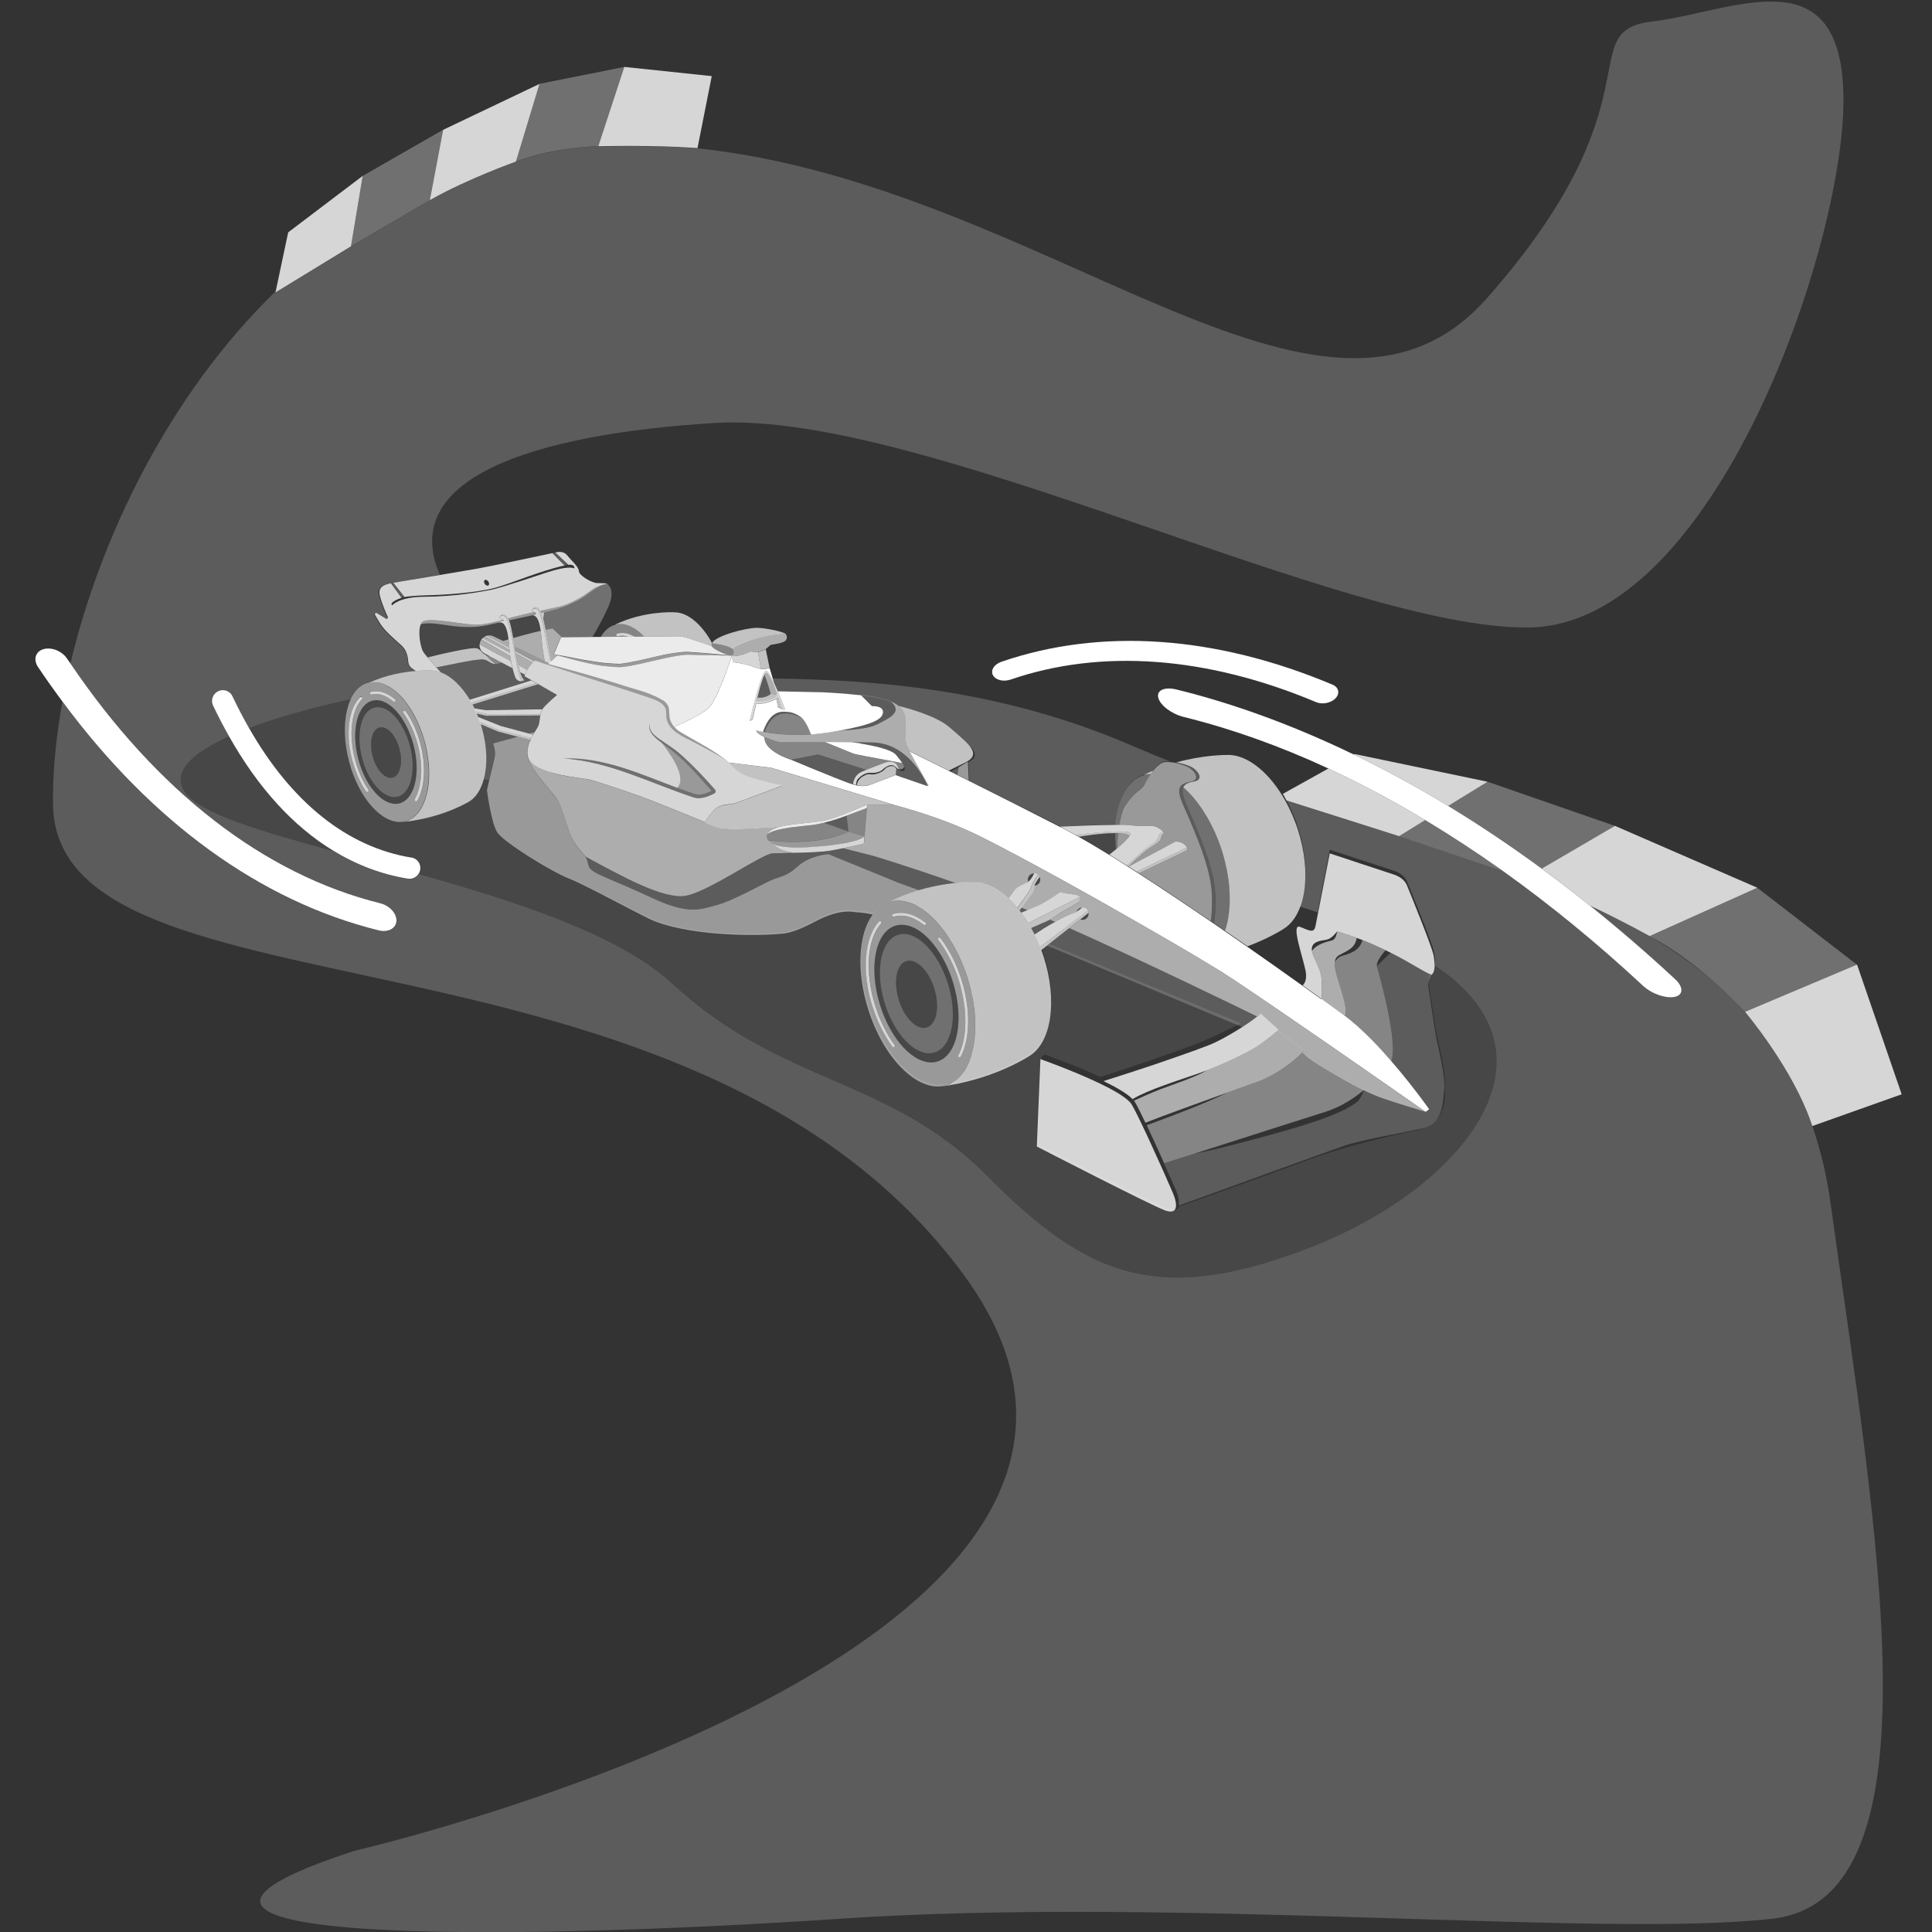 <svg viewBox="0 0 300 300" xmlns="http://www.w3.org/2000/svg"><rect x="0" y="0" width="300" height="300" fill="#333333" stroke="none"/><g fill="#fff"><path d="m 281.42 174.86 c -.13 -.41 -.28 -.82 -.44 -1.23 -.12 -.33 -.25 -.65 -.38 -.97 -3.2 -7.91 -9.54 -15.42 -9.62 -15.52 -.29 -.32 -.58 -.62 -.87 -.93 -.39 -.41 -.79 -.8 -1.2 -1.2 -.3 -.3 -.63 -.61 -.99 -.95 -.4 -.38 -.8 -.75 -1.21 -1.12 -3.2 -2.83 -6.75 -5.33 -10.58 -7.59 -.28 -.16 -4.15 -2.33 -9.23 -4.72 4.45 3.57 8.86 7.37 13.21 11.41 1.33 1.23 1.29 2.47 -.09 2.75 -.8 .17 -1.88 -.02 -2.9 -.46 -.73 -.31 -1.43 -.74 -1.99 -1.25 -7.13 -6.63 -14.4 -12.58 -21.74 -17.82 l -16.12 -5.42 c -5.73 -1.8 -11.59 -3.59 -17.49 -5.52 .1 .18 .2 .35 .29 .53 .07 .14 .14 .28 .2 .42 .26 .55 .51 1.12 .74 1.71 .01 .03 .02 .05 .03 .08 l .01 .02 c .07 .17 .13 .32 .19 .49 .09 .25 .17 .5 .26 .75 1.56 4.75 1.57 9.35 .3 12.43 .95 .3 1.88 .61 2.8 .92 l 1.87 -9.73 s 9.37 3.07 10 3.27 1.62 .75 1.97 1.58 c .18 .42 1.18 2.84 2.16 5.32 .99 2.49 1.97 5.06 2.09 5.72 .15 .82 .2 1.54 .11 2.11 21.01 13.96 4.22 34.56 -19.19 43.72 -23.97 9.37 -35.03 4.41 -50.33 -11.03 s -31.84 -14.06 -48.94 -29.89 c -8.11 -7.52 -24.1 -12.72 -39.33 -16.99 -.35 .53 -.99 .84 -1.66 .73 -4.08 -.67 -7.95 -2.13 -11.56 -4.33 -11.32 -3.09 -20.47 -5.82 -22.89 -8.92 -2.65 -3.39 1.24 -6.48 6.65 -8.92 -.85 -1.51 -1.67 -3.07 -2.45 -4.72 -.39 -.83 -.04 -1.83 .8 -2.22 .49 -.23 1.02 -.21 1.47 .02 .32 .16 .59 .43 .75 .77 .81 1.71 1.65 3.33 2.54 4.88 6.96 -2.63 14.79 -4.25 14.79 -4.25 .36 -.1 .73 -.18 1.1 -.26 .61 -1.26 1.49 -2.14 2.61 -2.45 2.66 -1.25 5.38 -1.72 7.25 -1.89 l -.41 -.28 c -.29 -.2 -.49 -.49 -.59 -.82 -.05 -.14 -.09 -.28 -.1 -.43 -.02 -.33 -.09 -.75 -.23 -1.17 -.16 -.42 -.4 -.83 -.78 -1.18 -1.3 -1.17 -2.59 -2.22 -3.31 -3.36 -.34 -.53 -.62 -1.01 -.82 -1.36 -.01 -.02 0 -.03 -.01 -.05 l -.03 -.05 c -.1 -.18 .1 -.37 .27 -.27 l 1.37 .83 c .18 .11 .39 -.07 .32 -.26 -.19 -.4 -.4 -.91 -.6 -1.41 -.22 -.56 -.42 -1.1 -.52 -1.45 -.28 -.97 -.54 -1.98 1.57 -2.37 l .07 -.01 .15 -.02 .12 -.02 .09 -.01 c .86 -.15 4.17 -.71 7.32 -1.25 -6.44 -14.86 14.04 -21.79 42.63 -23.57 32.31 -2.01 97.9 32.18 126.56 31.75 28.66 -.42 48.77 -58.9 48.77 -81.86 s -17.09 -13.75 -29.66 -12.24 1.51 12.07 -25.64 42.91 c -25.38 28.83 -68.33 -17.47 -122.75 -23.23 -7.03 -.5 -15.29 -.27 -15.29 -.27 s -6.92 .1 -12.79 2.38 c 0 0 -7.45 2.63 -13.38 5.99 l -12.24 7.17 -11.72 7.15 .05 -.22 c -16.68 16.17 -27.27 38.37 -31.9 57.82 13.46 19.89 30.09 32.78 48.12 37.26 1.48 .37 2.59 1.6 2.52 2.76 s -1.31 1.81 -2.77 1.45 c -18.35 -4.56 -35.24 -16.82 -49.11 -35.56 -1.04 5.75 -1.53 11.16 -1.46 15.97 .5 35.11 98.83 15.16 141.37 72.98 42.53 57.82 -94.51 89.49 -94.51 89.49 -45.01 14.64 23.03 14.08 75.33 10.56 s 118.13 3.02 144.78 0 16.09 -60.33 9.05 -111.08 c -.6 -4.35 -1.56 -8.33 -2.82 -11.98 z" opacity=".2"/><path d="m 120.79 107.49 l 7.09 .11 s 3.02 .14 5.84 .43 l -.02 -.02 s 1.47 .08 3.03 .46 c .01 0 .01 .01 .02 .01 .22 .06 .43 .11 .65 .18 .3 .09 .59 .19 .88 .31 .46 .19 .88 .42 1.25 .7 1.43 .34 5.96 1.54 7.97 3.32 1.06 .94 2.22 1.84 2.94 2.67 0 0 .62 .53 .82 1.13 .16 .39 .16 .81 -.28 1.16 -.17 .13 -.37 .28 -.6 .43 l .14 2.87 c 4.58 2.27 9.69 4.82 14.13 7.09 1.16 -.06 5.81 -.28 8.61 -.32 .29 -3.95 1.82 -6.93 4.36 -7.73 .35 -.11 .72 -.18 1.09 -.2 .12 -.17 .24 -.34 .37 -.5 .56 -.71 1.22 -1.3 1.83 -1.36 .25 -.02 .54 -.01 .84 .03 -1.96 -.78 -3.91 -1.58 -5.85 -2.42 -20.44 -8.84 -39.55 -10.25 -55.95 -10.49 l .26 .86 c .19 .41 .39 .84 .57 1.27 z" opacity=".2"/><path d="m 35.54 114.28 c -5.41 2.44 -9.31 5.53 -6.65 8.92 2.43 3.1 11.57 5.84 22.89 8.92 -6.23 -3.79 -11.72 -9.8 -16.24 -17.84 z" opacity=".1"/><path d="m 63.89 133.17 c -9.99 -1.64 -18.64 -8.58 -25.25 -20.17 -.88 -1.55 -1.73 -3.17 -2.54 -4.88 -.16 -.35 -.43 -.61 -.75 -.77 -.44 -.23 -.98 -.25 -1.47 -.02 -.83 .4 -1.19 1.39 -.8 2.22 .78 1.65 1.6 3.21 2.45 4.72 4.52 8.05 10.01 14.06 16.24 17.84 3.62 2.2 7.48 3.67 11.56 4.33 .67 .11 1.3 -.2 1.66 -.73 .13 -.19 .22 -.41 .26 -.65 .15 -.91 -.45 -1.76 -1.37 -1.91 z"/><path d="m 58.79 144.47 c 1.46 .36 2.7 -.29 2.77 -1.45 s -1.04 -2.39 -2.52 -2.76 c -18.03 -4.48 -34.66 -17.37 -48.12 -37.26 -.17 -.25 -.35 -.49 -.52 -.75 -.32 -.49 -.8 -.88 -1.33 -1.15 -.74 -.38 -1.6 -.51 -2.32 -.3 -1.24 .36 -1.62 1.6 -.85 2.77 1.23 1.84 2.49 3.61 3.78 5.34 13.87 18.75 30.75 31.01 49.11 35.56 z"/><path d="m 270.98 157.13 c .08 .1 6.42 7.61 9.62 15.52 .13 .32 .26 .64 .38 .97 .15 .41 .3 .82 .44 1.23 l 13.87 -4.93 -6.93 -20.14 -17.37 7.33 .01 .01 z" opacity=".8"/><path d="m 266.71 152.94 c .41 .36 .81 .74 1.21 1.12 .36 .34 .69 .65 .99 .95 .4 .4 .81 .79 1.2 1.2 .55 .57 .87 .92 .87 .92 l 17.37 -7.33 -15.47 -11.94 -16.73 7.51 c 4.11 2.16 7.86 5.15 10.56 7.57 z" opacity=".3"/><path d="m 246.76 140.52 c .05 .04 .09 .08 .14 .11 5.08 2.39 8.95 4.56 9.23 4.72 l .02 .01 16.73 -7.51 -22.11 -9.61 -11.37 6.64 c 2.46 1.81 4.91 3.68 7.35 5.63 z" opacity=".8"/><path d="m 221.31 127.34 l -4.06 2.5 .02 .01 16.12 5.42 c -.09 -.06 -.18 -.13 -.27 -.2 -3.92 -2.79 -7.87 -5.36 -11.82 -7.73 z" opacity=".3"/><path d="m 239.41 134.89 l 11.37 -6.64 -19.78 -6.86 -6.12 3.76 c 4.87 2.96 9.72 6.21 14.53 9.74 z" opacity=".3"/><path d="m 230.99 121.39 l -20.67 -4.31 -.13 .07 c 4.9 2.37 9.8 5.04 14.68 8 z" opacity=".8"/><path d="m 199.77 124.3 l 17.48 5.54 4.06 -2.5 c -5.01 -3.01 -10.03 -5.7 -15.03 -8.01 l -7.08 3.94 c .04 .06 .08 .12 .11 .19 .16 .27 .31 .56 .46 .85 z" opacity=".8"/><path d="m 92.9 22.71 s 8.26 -.23 15.29 .27 c .04 0 .08 .01 .12 .01 l 2.21 -11.17 -13.58 -1.43 -3.98 12.14 z" opacity=".8"/><path d="m 80.11 25.09 c 5.87 -2.28 12.79 -2.38 12.79 -2.38 l .06 -.18 3.98 -12.14 -13.17 2.63 -3.41 11.25 z" opacity=".3"/><path d="m 66.73 31.09 c 5.93 -3.36 13.38 -5.99 13.38 -5.99 l .25 -.82 3.41 -11.25 -14.96 7.13 -1.6 8.44 -.47 2.49 z" opacity=".8"/><path d="m 54.5 38.25 l 12.23 -7.16 .47 -2.5 1.61 -8.44 -12.49 7.16 -1.33 7.98 z" opacity=".3"/><path d="m 54.5 38.25 l .49 -2.96 1.33 -7.98 -11.57 8.77 -1.93 9.11 -.04 .22 z" opacity=".8"/><path d="m 155.5 102.76 c -1.13 .39 -1.72 1.32 -1.32 2.08 s 1.62 1.07 2.76 .68 c 14.08 -4.83 30.49 -3.61 47.43 3.51 .4 .17 .88 .22 1.34 .17 .65 -.08 1.28 -.35 1.69 -.79 .7 -.75 .48 -1.69 -.49 -2.1 -18.15 -7.63 -35.95 -8.86 -51.41 -3.55 z"/><path d="m 233.13 135.07 c .09 .06 .18 .13 .27 .2 7.34 5.24 14.61 11.19 21.74 17.82 .55 .51 1.26 .95 1.99 1.25 1.02 .43 2.1 .62 2.9 .46 1.38 -.29 1.41 -1.52 .09 -2.75 -4.35 -4.04 -8.76 -7.84 -13.21 -11.41 -.05 -.04 -.09 -.08 -.14 -.11 -2.44 -1.95 -4.89 -3.82 -7.35 -5.63 -4.81 -3.53 -9.66 -6.78 -14.53 -9.74 -4.88 -2.96 -9.78 -5.63 -14.68 -8 -9.2 -4.45 -18.41 -7.85 -27.5 -10.09 -1.88 -.46 -3.16 .11 -2.85 1.29 s 2.06 2.5 3.96 2.97 c 7.4 1.83 14.92 4.51 22.47 8.01 5.01 2.32 10.03 5 15.03 8.01 3.95 2.38 7.89 4.94 11.82 7.73 z"/><path d="m 222.73 149.9 c -.06 .3 -.14 .57 -.3 .78 l -.01 .01 c -.02 .02 -.06 .06 -.1 .12 -.21 .25 -.63 .89 -.51 1.71 .15 1.07 .88 5.75 1.19 7.59 s 1.54 5.94 1.34 8.39 c -.01 .15 -.02 .3 -.03 .46 v .01 c 0 .02 .02 .11 .03 .23 .11 1.04 .26 5.32 -4.18 6.26 -5.07 1.07 -11.68 2.65 -17.3 4.75 -4.63 1.73 -15.84 5.74 -19.65 7.11 l -.07 .03 c -.16 .35 -.47 .56 -1 .5 -.17 -.02 -.37 -.07 -.59 -.15 0 0 0 .01 -.01 0 -.13 -.03 -.27 -.07 -.42 -.13 -2.3 -.85 -19.03 -9.4 -19.87 -9.83 l -.04 -.02 .5 -13.57 v -.01 l .47 -.42 .22 .08 4.63 1.76 c 1.24 .5 2.58 1.07 3.86 1.67 2.22 -.73 5.28 -1.72 6.85 -2.27 2.65 -.93 6.06 -2.1 8.65 -3.12 1.48 -.59 4.07 -1.8 6.18 -2.92 .03 -.02 .06 -.03 .09 -.04 l -29.91 -12.37 -.1 -.04 -.92 .73 c .02 .06 .05 .12 .07 .18 .09 .25 .17 .5 .26 .75 2.27 6.91 1.25 13.5 -2.2 15.56 -.04 .02 -.07 .05 -.11 .06 v .01 c -5 3.04 -10.25 4.15 -12.39 4.5 -.36 .06 -.64 .1 -.8 .12 -.07 .01 -.14 .02 -.2 .03 -3.84 .48 -8.42 -3.93 -10.91 -10.52 -.18 -.47 -.35 -.95 -.5 -1.44 -1.88 -5.92 -1.53 -11.6 .57 -14.63 .02 -.03 .03 -.05 .05 -.08 -.79 -.17 -1.64 -.3 -2.54 -.35 -.77 -.04 -2.09 -.47 -5.24 .9 -1.11 .49 -3.8 2.17 -5.99 2.45 -2.88 .37 -13.35 .69 -20.02 -1.79 -1.68 -.63 -10.23 -5.35 -13.32 -6.59 -3.09 -1.23 -10.16 -5.63 -11.2 -7.12 -.12 -.17 -.23 -.39 -.33 -.65 -.79 -1.92 -1.32 -5.94 -1.32 -5.94 s .14 -.64 .34 -1.48 l .02 -.08 -.81 -.17 -.06 -.01 c -.44 1.71 -1.27 3.01 -2.44 3.65 -.03 .02 -.06 .03 -.09 .05 s -.06 .03 -.09 .05 c -3.72 2.04 -7.55 2.73 -9.21 2.94 h -.01 c -.39 .05 -.66 .08 -.78 .08 .18 -.02 .36 -.05 .54 -.1 -.2 .06 -.4 .09 -.6 .11 -2.69 .22 -5.73 -2.75 -7.47 -7.2 -.26 -.66 -.49 -1.35 -.69 -2.07 -1.06 -3.86 -.88 -7.54 .26 -9.89 -.37 .09 -.75 .16 -1.1 .26 0 0 -7.82 1.61 -14.79 4.25 6.61 11.59 15.26 18.53 25.25 20.17 .92 .16 1.52 1.01 1.37 1.91 -.04 .24 -.13 .46 -.26 .65 15.23 4.26 31.21 9.47 39.33 16.99 17.09 15.83 33.64 14.45 48.94 29.89 s 26.36 20.4 50.33 11.03 c 23.41 -9.16 40.21 -29.76 19.19 -43.72 .09 -.57 .04 -1.29 -.11 -2.11 -.12 -.66 -1.1 -3.23 -2.09 -5.72 .98 2.46 1.93 4.97 2.05 5.62 .15 .85 .21 1.59 .1 2.18 z" opacity=".1"/><path d="m 173.27 131.88 c -.35 .28 -.7 .56 -1.02 .81 -1.7 -1.04 -3.27 -1.97 -4.68 -2.76 .67 -.11 3.47 -.56 5.58 -.56 -.01 .81 .03 1.64 .12 2.5 z" opacity=".1"/><path d="m 68.75 96.99 c 2.89 .45 4.85 .56 7.17 .03 .44 -.1 1.05 -.23 1.75 -.39 .81 .03 1.12 1.31 1.29 2.66 -.49 .14 -.79 .23 -.83 .25 l -1.39 -.67 c -.37 -.21 -.78 -.25 -1.15 -.15 -.09 .02 -.18 .05 -.26 .1 -.14 .07 -.28 .16 -.4 .28 -.06 .05 -.12 .11 -.17 .19 -.05 .06 -.09 .13 -.12 .19 -.1 .18 -.15 .37 -.16 .56 -.01 .04 -.01 .08 -.01 .12 0 .13 .02 .26 .05 .38 .1 .37 .33 .7 .69 .91 l .78 .41 c -.04 0 -.07 0 -.11 -.01 -.01 0 -.02 -.01 -.03 -.01 -.13 -.02 -.25 -.06 -.36 -.11 -.2 -.09 -.39 -.2 -.55 -.36 -.23 -.22 -.41 -.55 -.88 -.7 -.83 -.28 -6.14 1.01 -7.67 1.4 -.35 -.42 -.61 -.76 -.71 -.93 -.38 -.69 -.83 -3 -.36 -4.17 0 0 0 -.01 .01 -.01 .08 -.05 .75 -.4 3.42 .02 z" opacity=".1"/><path d="m 84.48 95.12 l -.12 1 c -.1 -.37 -.19 -.68 -.29 -.91 .14 -.03 .28 -.06 .41 -.09 z" opacity=".8"/><path d="m 79.06 96.33 c 1.17 -.26 2.46 -.54 3.64 -.8 .77 .03 1.09 1.18 1.26 2.45 -1.49 .34 -3.11 .78 -4.27 1.11 -.2 -1.16 -.4 -2.19 -.64 -2.76 z" opacity=".1"/><path d="m 83.57 106.25 l 2.9 1.67 s -1.17 .99 -1.94 1.8 c -.13 .14 -.23 .28 -.31 .42 l -8.71 .14 -1.88 -.29 c -.09 -.19 -.18 -.39 -.28 -.57 l 7.43 -2.3 2.79 -.86 z" opacity=".2"/><path d="m 83.88 111.1 c -.08 .42 -.1 .84 -.19 1.28 -.08 .37 -.35 .78 -.66 1.28 l -.9 .25 -4.41 -1.19 -3.54 -1.41 c -.07 -.17 -.12 -.34 -.19 -.5 l 1.5 .35 8.38 -.05 z" opacity=".2"/><path d="m 74.79 113.04 c -.06 -.19 -.11 -.38 -.17 -.57 l 2.81 1.17 2.94 .76 -3.82 1.05 s .48 1.27 .25 2.08 c -.13 .49 -.54 2.26 -.85 3.59 l -.86 -.18 c .57 -2.16 .52 -4.97 -.3 -7.89 z" opacity=".2"/><path d="m 188.7 138.74 c -.16 -4.54 -3.63 -11.75 -4.53 -13.92 -.49 -1.18 -.67 -1.99 -.43 -2.54 .16 .14 .33 .28 .49 .43 .07 .07 .14 .13 .21 .2 .23 .23 .46 .46 .68 .71 .01 .01 .02 .02 .03 .04 .03 .03 .05 .06 .08 .09 .22 .25 .44 .52 .65 .79 .05 .06 .1 .12 .14 .19 .29 .39 .58 .8 .86 1.23 .22 .33 .43 .68 .63 1.03 .09 .16 .18 .33 .27 .49 .17 .32 .34 .64 .5 .97 .08 .17 .17 .34 .25 .52 .17 .36 .32 .73 .48 1.11 .06 .15 .13 .3 .19 .46 .21 .54 .4 1.09 .58 1.65 .14 .45 .27 .9 .38 1.35 .02 .08 .04 .16 .06 .23 .23 .91 .4 1.8 .52 2.68 .01 .06 .02 .11 .02 .17 .11 .85 .18 1.68 .2 2.48 v .38 c 0 .28 0 .55 -.01 .81 0 .13 -.01 .25 -.01 .37 -.02 .32 -.04 .63 -.08 .94 -.01 .06 -.01 .11 -.02 .16 -.01 .07 -.02 .14 -.03 .21 -.04 .27 -.08 .53 -.12 .79 -.01 .07 -.02 .15 -.04 .23 -.06 .31 -.14 .61 -.22 .91 -.03 .09 -.05 .19 -.08 .28 -.04 .13 -.08 .25 -.12 .37 -.57 -.39 -1.15 -.79 -1.72 -1.18 .19 -1.2 .27 -2.71 .2 -4.62 z" opacity=".3"/><path d="m 173.62 129.39 c -.08 .71 -.12 1.49 -.12 2.31 -.08 .06 -.15 .12 -.22 .19 -.09 -.86 -.13 -1.7 -.12 -2.5 .16 0 .32 0 .47 .01 z" opacity=".3"/><path d="m 178.51 120.19 c .05 -.01 .11 0 .16 0 -.42 .59 -.75 1.19 -.9 1.57 -.4 .95 -1.66 1.06 -3.2 3.64 -.19 .32 -.51 1.3 -.75 2.67 -.19 0 -.39 0 -.6 0 .31 -3.93 1.84 -6.91 4.38 -7.7 .24 -.07 .48 -.12 .72 -.15 .06 -.01 .13 -.02 .19 -.02 z" opacity=".3"/><path d="m 178.5 120.19 c -.06 .01 -.13 .01 -.19 .02 -.24 .03 -.49 .08 -.72 .15 .48 -.25 .97 -.47 1.45 -.68 -.13 .16 -.25 .32 -.37 .49 -.06 0 -.11 .01 -.17 .02 z" opacity=".7"/><path d="m 190.34 144.17 c .03 -.09 .06 -.19 .08 -.28 .08 -.29 .15 -.59 .22 -.91 .02 -.07 .03 -.15 .04 -.23 .05 -.26 .09 -.52 .12 -.79 .01 -.07 .02 -.14 .03 -.21 .01 -.06 .01 -.11 .02 -.16 .03 -.31 .06 -.62 .08 -.94 .01 -.12 .01 -.25 .01 -.37 .01 -.27 .01 -.54 .01 -.81 0 -.13 0 -.25 0 -.38 -.02 -.8 -.08 -1.63 -.2 -2.48 -.01 -.06 -.02 -.11 -.02 -.17 -.12 -.88 -.3 -1.77 -.52 -2.68 -.02 -.08 -.04 -.16 -.06 -.23 -.12 -.45 -.24 -.9 -.38 -1.35 -.18 -.56 -.37 -1.11 -.58 -1.65 -.06 -.16 -.12 -.31 -.19 -.46 -.15 -.38 -.31 -.75 -.48 -1.11 -.08 -.18 -.16 -.35 -.25 -.52 -.16 -.33 -.33 -.65 -.5 -.97 -.09 -.17 -.18 -.33 -.27 -.49 -.21 -.36 -.42 -.7 -.63 -1.03 -.28 -.43 -.56 -.84 -.86 -1.23 -.05 -.06 -.1 -.12 -.14 -.19 -.21 -.27 -.43 -.54 -.65 -.79 -.03 -.03 -.05 -.06 -.08 -.09 -.01 -.01 -.02 -.02 -.03 -.04 -.22 -.25 -.45 -.48 -.68 -.71 -.07 -.07 -.14 -.13 -.21 -.2 -.16 -.15 -.32 -.3 -.48 -.44 .21 -.46 .72 -.74 1.62 -.89 .14 -.02 .26 -.06 .37 -.1 .56 -.2 .62 -.59 .45 -.99 -.2 -.45 -.68 -.92 -1.08 -1.13 -.54 -.3 -1.53 -.61 -2.44 -.77 4.26 -1.18 7.74 -1.15 7.74 -1.15 2.96 -.19 6.29 2.32 8.75 6.36 .08 .13 .16 .25 .23 .39 .26 .45 .52 .92 .75 1.4 .07 .14 .13 .28 .2 .42 .26 .55 .51 1.12 .73 1.71 .07 .17 .13 .32 .19 .49 .09 .25 .17 .5 .26 .75 2.25 6.92 1.2 13.49 -2.27 15.53 -.04 .02 -.08 .05 -.11 .07 v .01 c -1.82 1.09 -3.68 1.93 -5.41 2.58 -1.14 -.8 -2.31 -1.61 -3.5 -2.42 .04 -.12 .08 -.25 .12 -.37 z" opacity=".7"/><path d="m 186.17 120.31 c .17 .4 .11 .79 -.45 .99 -.11 .04 -.23 .07 -.37 .1 -.9 .15 -1.41 .42 -1.62 .89 -.25 .55 -.06 1.36 .43 2.54 .91 2.17 4.37 9.38 4.53 13.92 .07 1.9 -.02 3.41 -.2 4.62 -.16 -.11 -.32 -.22 -.48 -.33 .15 -1.15 .22 -2.55 .16 -4.29 -.16 -4.54 -3.63 -11.75 -4.53 -13.92 -.58 -1.4 -.73 -2.28 -.24 -2.82 .27 -.29 .73 -.49 1.43 -.6 1.76 -.29 .55 -1.77 -.26 -2.22 -.48 -.26 -1.3 -.54 -2.12 -.71 -.34 -.07 -.68 -.12 -.99 -.14 .34 -.03 .76 .01 1.2 .08 .91 .15 1.89 .47 2.44 .77 .4 .22 .88 .68 1.08 1.13 z m -2.71 1.73 c .06 .05 .12 .1 .18 .16 -.06 -.05 -.12 -.11 -.18 -.16 z" opacity=".2"/><path d="m 174.14 129.43 c .56 .06 1 .18 1.25 .38 -.22 .38 -.74 .9 -1.36 1.44 -.17 .15 -.35 .3 -.53 .45 0 -.82 .04 -1.6 .12 -2.31 .18 .01 .36 .02 .53 .04 z" opacity=".5"/><path d="m 184.57 119.18 c .81 .44 2.02 1.93 .26 2.22 -.7 .11 -1.16 .31 -1.43 .6 -.49 .54 -.35 1.43 .24 2.82 .91 2.17 4.37 9.38 4.53 13.92 .06 1.73 0 3.14 -.16 4.29 -3.76 -2.57 -7.58 -5.13 -11.14 -7.42 l 7.44 -3.57 v -.42 s -.51 -.99 -1.8 -.92 l -7.25 3.88 -.03 -.02 .04 -.01 s 2.06 -2.08 3.1 -2.74 c 1.04 -.67 1.86 -1.17 1.91 -1.61 .04 -.44 .46 -.84 .46 -.84 l -.12 -.24 s -.88 -.93 -1.89 -.87 -2.07 .03 -3.55 -.14 c -.18 -.02 -.47 -.03 -.83 -.04 -.16 0 -.34 0 -.53 0 .24 -1.37 .56 -2.35 .75 -2.67 1.55 -2.58 2.81 -2.69 3.2 -3.64 .16 -.38 .49 -.98 .9 -1.57 l .01 -.01 c .12 -.16 .24 -.33 .37 -.49 .57 -.7 1.24 -1.3 1.85 -1.36 .17 -.02 .37 -.01 .57 0 .31 .02 .65 .07 .99 .14 .81 .17 1.64 .45 2.12 .71 z" opacity=".5"/><path d="m 179.92 129.82 c -.02 -.24 .69 -.71 .69 -.71 l .12 .24 s -.41 .4 -.46 .84 c -.04 .44 -.86 .94 -1.91 1.61 -1.04 .67 -3.1 2.74 -3.1 2.74 l -.04 .01 c -.09 -.06 -.19 -.12 -.28 -.18 .35 -.33 2.75 -2.57 3.58 -3.08 .91 -.56 1.41 -1.24 1.39 -1.48 z" opacity=".7"/><path d="m 173.65 129.1 h .53 c .64 .02 1.11 .08 1.26 .21 .12 .1 .08 .27 -.05 .49 -.24 -.2 -.68 -.32 -1.25 -.38 -.17 -.02 -.34 -.03 -.53 -.04 -.15 -.01 -.31 -.01 -.47 -.01 -2.11 -.01 -4.91 .44 -5.58 .56 -.19 -.11 -.39 -.22 -.57 -.32 1.38 -.16 4.15 -.45 6.16 -.51 .17 -.01 .34 -.01 .5 -.01 z" opacity=".7"/><path d="m 184.31 131.61 l -7.81 3.75 c -.42 -.27 -.83 -.53 -1.24 -.79 l 7.25 -3.88 c 1.3 -.06 1.8 .92 1.8 .92 z" opacity=".8"/><path d="m 184.31 132.03 l -7.44 3.57 c -.12 -.08 -.25 -.16 -.37 -.24 l 7.81 -3.75 z" opacity=".7"/><path d="m 174.34 128.07 c .37 .01 .66 .02 .83 .04 1.49 .18 2.54 .2 3.55 .14 s 1.89 .87 1.89 .87 -.71 .47 -.69 .71 -.48 .92 -1.39 1.48 c -.84 .51 -3.23 2.75 -3.58 3.08 -.19 -.12 -.39 -.24 -.58 -.36 -.08 -.05 -.16 -.1 -.23 -.15 -.19 -.12 -.38 -.24 -.56 -.36 l -.08 -.05 c -.42 -.26 -.84 -.52 -1.24 -.77 .33 -.25 .68 -.53 1.02 -.81 .08 -.06 .15 -.12 .22 -.19 .18 -.15 .36 -.3 .53 -.45 .62 -.55 1.14 -1.07 1.36 -1.44 .13 -.22 .17 -.4 .05 -.49 -.15 -.13 -.62 -.19 -1.26 -.21 -.17 0 -.34 -.01 -.53 0 -.16 0 -.33 .01 -.5 .01 -2 .06 -4.77 .35 -6.16 .51 -.2 -.11 -.39 -.21 -.58 -.31 -.2 -.11 -.41 -.22 -.6 -.32 -.41 -.21 -.82 -.43 -1.24 -.64 1.15 -.05 5.82 -.26 8.63 -.28 h .6 .53 z" opacity=".8"/><path d="m 220.77 175.24 c -3.23 .71 -9.37 1.76 -12.02 2.67 -2.37 .81 -21.59 7.79 -25.69 9.29 .05 -.47 -.03 -1.03 -.16 -1.52 -.08 -.29 -.17 -.56 -.26 -.77 -.19 -.45 -.94 -2.16 -1.88 -4.25 1.05 -.34 2.73 -.88 4.75 -1.52 1.74 -.35 3.83 -.81 6.21 -1.44 6.99 -1.85 15.9 -4.11 18.98 -6.58 .42 -.34 .77 -.97 1.07 -1.81 .98 .47 2.07 .95 3.11 1.3 1.03 .35 2.35 .77 3.53 1.14 1.61 .5 2.97 .91 2.97 .91 l .54 -.41 s -.38 -.54 -1.04 -1.43 c -1.04 -1.4 -2.78 -3.67 -4.84 -6.04 1.16 -2.78 -1.99 -13.95 -2.22 -14.72 -.01 -.02 -.01 -.05 -.01 -.08 l 2.12 -2.04 c 3.89 1.96 6.21 3.69 6.48 3.36 0 0 -.78 .76 -.63 1.83 s .86 5.75 1.16 7.58 1.51 5.94 1.31 8.39 c -.01 .15 -.02 .31 -.04 .46 -.18 2.35 -.42 5.02 -3.44 5.69 z" opacity=".2"/><path d="m 194.94 168.1 c 3.75 -1.32 6.47 -3.85 7.31 -4.69 .22 .18 .39 .34 .5 .44 .92 .97 5.2 3.34 6.07 3.85 .5 .3 1.62 .93 2.95 1.57 -1.19 1 -3.32 2.54 -5.95 3.37 -2.71 .85 -13.43 4.28 -20.3 6.48 -2.02 .65 -3.7 1.19 -4.75 1.52 -.1 -.22 -.2 -.45 -.3 -.68 -.77 -1.71 -1.64 -3.6 -2.41 -5.24 .14 -.05 8.47 -3.03 12.5 -5.06 1.72 -.62 3.27 -1.17 4.39 -1.56 z" opacity=".4"/><path d="m 131 131.7 c 1.62 -.33 3.15 -.69 3.15 -.69 l .03 -.34 .37 -4.51 .06 -.67 v -.05 l .04 -.51 4.18 .06 c 4.35 1.18 9.21 2.8 13.47 4.93 6.65 3.32 16.99 9.1 25.31 13.87 1.24 .71 2.42 1.4 3.55 2.05 .91 .53 1.78 1.03 2.59 1.51 .93 .55 1.79 1.05 2.57 1.52 l .06 .04 c 1.31 .78 2.4 1.44 3.17 1.92 3.4 2.11 14.75 9.95 22.93 15.63 2.91 2.02 5.41 3.76 7.01 4.88 1.19 .83 1.89 1.32 1.89 1.32 s -1.35 -.41 -2.97 -.91 c -1.18 -.37 -2.5 -.79 -3.53 -1.14 -1.04 -.35 -2.13 -.83 -3.11 -1.3 l -.02 -.01 c -1.33 -.64 -2.45 -1.28 -2.95 -1.57 -.87 -.51 -5.15 -2.88 -6.07 -3.85 -.1 -.11 -.28 -.26 -.5 -.44 .18 -.18 .27 -.28 .27 -.28 l -.82 -.62 -3.29 -2.48 c .1 -.09 .16 -.14 .16 -.14 l -2.8 -2.53 c -.12 .13 -.29 .28 -.51 .46 -3.31 -1.62 -18.18 -8.85 -29.19 -13.74 l 1.71 -1.34 c .1 .04 .21 .06 .32 .06 .53 0 .96 -.42 .96 -.95 0 -.03 0 -.07 -.01 -.1 -.01 -.14 -.05 -.26 -.12 -.38 -.01 -.02 -.02 -.04 -.04 -.06 -.17 -.25 -.46 -.42 -.79 -.42 -.02 0 -.05 0 -.07 .01 -.4 .02 -.73 .29 -.84 .65 -.16 .1 -.33 .18 -.61 .26 -.35 .1 -1.45 .63 -2.71 1.31 -.27 -.12 -.54 -.23 -.8 -.35 .9 -.48 1.63 -1.1 2.35 -1.48 .81 -.43 1.95 -1.11 1.95 -1.11 s .49 -.25 .33 -.92 l -.02 -.02 c -.01 -.01 -.02 -.03 -.03 -.03 -.11 -.09 -.42 -.29 -1.21 -.36 -1.05 -.09 -1.82 -.35 -1.82 -.35 s -2.15 1.53 -3.69 2.23 c -.3 .14 -.78 .34 -1.35 .57 -.32 -.13 -.64 -.26 -.96 -.39 .71 -.96 1.37 -1.86 1.54 -2.09 .35 -.47 .4 -.96 .47 -1.32 .51 -.02 .92 -.44 .92 -.95 0 -.03 0 -.07 -.01 -.1 -.01 -.12 -.04 -.23 -.1 -.33 -.01 -.02 -.01 -.03 -.02 -.05 s -.02 -.04 -.04 -.06 c -.06 -.08 -.13 -.15 -.21 -.22 l -.05 -.03 c -.15 -.11 -.33 -.17 -.53 -.17 h -.02 c -.02 0 -.03 0 -.05 .01 -.4 .02 -.73 .29 -.84 .65 -.04 .09 -.05 .19 -.05 .3 s .02 .21 .05 .3 c .01 .01 .01 .02 .01 .03 -.06 .05 -.12 .09 -.19 .13 -.83 .46 -1.51 .61 -2.07 1.34 -.14 .19 -.45 .62 -.83 1.16 -1.85 -1.73 -3.86 -2.69 -5.73 -2.57 s -.95 -.01 -2.46 .14 c -7.22 -2.55 -12.84 -4.23 -12.84 -4.23 l -4.59 -1.16 z" opacity=".6"/><path d="m 91.41 133.32 c 4.99 2.66 11.5 6.36 14.99 5.81 2.6 -.41 7.9 -3.81 11.12 -5.56 .01 -.01 .02 -.01 .02 -.01 1.1 -.6 1.96 -1 2.38 -1.03 .68 -.04 1.97 -.06 3.39 -.09 1.99 -.05 4.25 -.13 5.44 -.31 .4 -.06 .85 -.14 1.32 -.23 .31 -.06 .63 -.12 .94 -.19 l 4.59 1.16 s 5.61 1.68 12.84 4.23 c -.97 .1 -2.18 .27 -3.52 .56 -.71 .15 -1.45 .34 -2.22 .56 l -3.13 -1.13 -10.93 -4.47 s -2.84 .15 -4.75 1.87 -2.59 1.48 -4.2 2.2 -6.05 3.24 -8.53 3.87 -4.22 1.55 -10.18 -1.26 c -5.96 -2.82 -9.07 -3.64 -9.51 -4.67 -.36 -.83 -.23 -1.06 -.49 -1.49 l .09 -.01 c .11 .07 .22 .13 .34 .2 z" opacity=".2"/><path d="m 162.72 142.97 c .12 -.06 .23 -.13 .35 -.19 .26 .11 .53 .23 .8 .35 -.66 .36 -1.35 .76 -2.01 1.17 -.15 .09 -.3 .19 -.44 .28 -.25 .16 -.52 .34 -.8 .52 -.17 -.34 -.35 -.66 -.53 -.98 .21 -.09 .42 -.18 .62 -.27 .93 -.41 1.69 -.74 2 -.88 z" opacity=".2"/><path d="m 166.06 144.09 c 11.01 4.89 25.88 12.12 29.19 13.74 -.2 .16 -.43 .34 -.69 .53 -.47 .35 -1.04 .73 -1.65 1.13 l -30.32 -12.66 1.89 -1.49 1.58 -1.24 z" opacity=".2"/><path d="m 159.58 141.32 c -.31 .13 -.65 .27 -1.01 .42 -.09 -.12 -.18 -.24 -.28 -.36 .11 -.15 .22 -.3 .33 -.44 .32 .13 .64 .26 .96 .39 z" opacity=".2"/><path d="m 208.8 157.72 c .21 -.33 .28 -1.05 -.14 -2.58 -.72 -2.65 -1.54 -4.58 -1.39 -5.77 .26 -.4 .6 -.78 1.03 -.91 1.05 -.33 2.83 -.7 3.25 -2.48 1.31 .51 2.5 1.05 3.59 1.58 -.41 .47 -1.44 1.74 -1.34 2.42 0 .03 0 .05 .01 .08 .23 .77 3.39 11.94 2.22 14.72 -.94 -1.08 -1.94 -2.18 -2.97 -3.24 -1.4 -1.43 -2.86 -2.76 -4.27 -3.82 z" opacity=".4"/><path d="m 207.95 148.31 c -.42 .24 -.62 .59 -.68 1.06 -.15 1.19 .67 3.12 1.39 5.77 .42 1.53 .35 2.25 .14 2.58 -.04 -.03 -.07 -.06 -.11 -.08 -.43 -.32 -.96 -.7 -1.56 -1.14 -.57 -.42 -1.23 -.89 -1.94 -1.4 .16 -1 .08 -2.38 0 -3.39 -.11 -1.33 -1.29 -2.96 -1.46 -4.05 .78 -1.17 2.6 -1.48 3.13 -1.64 .63 -.19 .74 -1.26 .75 -1.36 l .02 -.02 c 1.06 .31 2.08 .65 3.04 1.01 -.28 1.62 -1.37 1.9 -2.72 2.67 z" opacity=".6"/><path d="m 215.93 147.93 c -.25 -.13 -.52 -.25 -.78 -.38 -1.1 -.53 -2.29 -1.07 -3.59 -1.58 -.29 -.11 -.59 -.22 -.89 -.33 -.97 -.36 -1.98 -.7 -3.04 -1.01 l -.02 .02 c -.42 .54 -1.03 1.17 -1.66 1.27 -1.14 .18 -2.22 .36 -2.26 1.44 0 .09 .02 .19 .03 .29 .17 1.09 1.35 2.73 1.46 4.05 .08 1 .16 2.39 0 3.39 -.56 -.41 -1.16 -.83 -1.8 -1.29 -.36 -.26 -.73 -.52 -1.1 -.79 .36 -.35 .7 -1.03 .44 -2.31 -.48 -2.34 -2.31 -7.36 -.84 -6.77 1.48 .59 2.16 1.02 2.39 -.14 l 2.21 -11.28 s 9.36 3.11 9.99 3.3 c .63 .2 1.61 .75 1.96 1.58 s 3.94 9.65 4.17 10.94 c .23 1.3 .27 2.36 -.21 2.95 -.27 .33 -2.59 -1.39 -6.48 -3.36 z" opacity=".8"/><path d="m 202.52 163.13 s -.1 .11 -.27 .28 c -.84 .84 -3.56 3.37 -7.31 4.69 -1.12 .39 -2.67 .94 -4.39 1.56 -4.4 1.58 -9.96 3.61 -12.69 4.67 -.65 -1.36 -1.22 -2.51 -1.61 -3.18 -.04 -.08 -.11 -.16 -.17 -.24 1.06 -.49 2.67 -1.21 4.13 -1.78 1.8 -.7 5.14 -1.73 7.28 -2.97 2.68 -1.04 5.53 -2.41 7.1 -3.31 1.26 -.72 2.61 -1.8 3.36 -2.44 .19 -.16 .34 -.29 .45 -.38 l 3.29 2.48 .82 .62 z" opacity=".6"/><path d="m 195.25 157.83 c .22 -.18 .39 -.33 .51 -.46 l 2.8 2.53 s -.06 .05 -.16 .14 -.25 .22 -.45 .38 c -.76 .64 -2.1 1.71 -3.36 2.44 -1.57 .9 -4.43 2.27 -7.1 3.31 -.52 .2 -1.04 .39 -1.54 .56 -2.75 .95 -7.81 2.54 -10.09 3.94 -.83 -.86 -2.54 -1.85 -4.5 -2.8 2.23 -.71 5.89 -1.88 7.67 -2.49 2.66 -.92 6.07 -2.07 8.66 -3.08 1.45 -.56 3.51 -1.73 5.21 -2.82 .62 -.4 1.18 -.78 1.65 -1.13 .26 -.19 .49 -.37 .69 -.53 z" opacity=".8"/><path d="m 148.86 119.13 c .49 -.28 1 -.59 1.43 -.88 l .14 2.95 c -.59 -.3 -1.17 -.58 -1.74 -.87 z" opacity=".5"/><path d="m 148.69 120.33 c -.35 -.17 -.69 -.35 -1.03 -.52 .32 -.18 .75 -.41 1.21 -.68 l -.17 1.2 z" opacity=".2"/><path d="m 147.66 119.81 c -.11 -.05 -.22 -.11 -.33 -.16 .33 -.17 .76 -.38 1.29 -.64 .4 -.2 .87 -.43 1.4 -.69 .1 -.05 .18 -.1 .27 -.16 1.18 -.71 .95 -1.57 .11 -2.54 s 1.58 1.34 .5 2.19 c -.17 .13 -.37 .28 -.6 .43 -.43 .29 -.95 .6 -1.43 .88 -.46 .27 -.89 .51 -1.21 .68 z" opacity="0"/><path d="m 150.29 118.17 c -.09 .05 -.17 .11 -.27 .16 -.53 .26 -1 .49 -1.4 .69 -.53 .26 -.96 .47 -1.29 .64 -.24 -.12 -.47 -.23 -.7 -.35 l -.17 -.08 -.7 -.35 c -1.68 -.84 -3.2 -1.59 -4.48 -2.22 -.26 -.48 -.44 -.84 -.49 -.96 -.22 -.61 -.16 -.63 -.18 -4.05 0 -.87 -.45 -1.53 -1.11 -2.04 1.42 .35 5.95 1.56 7.96 3.34 1.06 .95 2.22 1.85 2.94 2.68 .84 .97 1.07 1.83 -.11 2.54 z" opacity=".7"/><path d="m 205.19 155.09 c .71 .52 1.36 .99 1.94 1.4 .61 .44 1.14 .83 1.56 1.14 .04 .03 .07 .05 .11 .08 1.41 1.05 2.86 2.38 4.27 3.82 1.03 1.05 2.03 2.15 2.97 3.24 2.06 2.37 3.8 4.64 4.84 6.04 .66 .88 1.04 1.43 1.04 1.43 l -.54 .41 s -.7 -.49 -1.89 -1.32 c -1.6 -1.12 -4.11 -2.86 -7.01 -4.88 -8.18 -5.68 -19.54 -13.52 -22.93 -15.63 -.77 -.48 -1.86 -1.14 -3.17 -1.92 l -.06 -.04 c -.78 -.46 -1.64 -.97 -2.57 -1.52 -.82 -.48 -1.68 -.99 -2.59 -1.51 -1.13 -.65 -2.32 -1.34 -3.55 -2.05 -8.31 -4.77 -18.66 -10.54 -25.31 -13.87 -4.26 -2.13 -9.12 -3.75 -13.47 -4.93 h .01 l -6.06 -1.83 -9.9 -2.99 -3.15 -.95 -2.17 -.26 -4.45 -.54 c -.08 -.08 -.16 -.17 -.24 -.25 -.13 -.12 -.34 -.28 -.61 -.47 -.87 -.65 -1.78 -1.23 -2.72 -1.78 -.03 -.02 -.06 -.04 -.09 -.05 -1.35 -.79 -2.73 -1.53 -4.03 -2.33 -.28 -.19 -.52 -.41 -.73 -.66 1.06 -.46 2.41 -1.09 3.54 -1.72 .82 -.46 1.53 -.92 1.9 -1.33 .77 -.82 1.67 -2.92 2.37 -4.76 .62 -1.64 1.08 -3.06 1.13 -3.22 h .02 l .14 .97 s 1.63 .24 2.49 .5 c .67 .2 1.36 .5 1.9 .59 .17 .02 .31 .03 .45 .01 .48 -.08 .8 -.17 .87 -.19 l .71 2.35 c -.52 -1.08 -1.02 -1.95 -1.3 -1.92 -.73 .08 -2.51 7.77 -2.51 7.77 .41 -.07 .46 -.25 .46 -.25 s .36 -1.51 .58 -2.46 c .94 .29 2.68 -.45 3.11 -.68 .14 .39 .21 1.27 .21 1.27 l .6 .29 c .33 .17 .54 .06 .54 .06 s -.51 -1.37 -1.13 -2.8 l 7.1 .15 s 3.02 .15 5.84 .46 l 1.68 1.68 s 1.85 -.12 1.72 1.03 c -.12 1.05 -1.72 1.87 -6.82 2.79 -.51 .1 -1.05 .18 -1.63 .28 -.95 .15 -1.86 .25 -2.73 .31 -.28 -.74 -.75 -1.84 -1.29 -2.43 -.53 -.58 -1.49 -.97 -2.07 -1.04 -1.03 -.13 -2.91 -.46 -4.09 3.07 -.67 -.13 -1.05 -.23 -1.05 -.23 .06 .36 .62 .73 1.27 1.03 -.05 1.35 1.43 2.33 2.64 2.92 .83 .4 1.53 .61 1.53 .61 s 1.23 .52 2.82 1.18 c 2.5 1.03 5.87 2.4 6.75 2.65 .1 .03 .19 .05 .28 .08 .07 .01 .13 .03 .19 .05 .04 .01 .07 .01 .11 .02 .12 .03 .24 .05 .35 .06 h .01 c .13 .02 .26 .03 .37 .04 h .11 c .08 0 .15 .01 .22 0 .04 0 .09 0 .13 -.01 .06 0 .12 -.01 .18 -.01 .04 0 .08 -.01 .12 -.02 .06 -.01 .11 -.02 .16 -.03 .04 -.01 .08 -.02 .11 -.02 .06 -.01 .11 -.03 .17 -.05 l .09 -.03 c .08 -.03 .17 -.06 .25 -.09 .32 -.12 1.53 -.58 2.84 -1.09 l .93 -.36 4.93 1.7 .19 -.12 s -1.22 -2.14 -2.2 -3.92 c -.27 -.49 -.52 -.95 -.73 -1.33 1.28 .63 2.8 1.38 4.48 2.22 l .7 .35 .17 .08 c .23 .11 .46 .23 .7 .35 .11 .05 .22 .11 .33 .16 .34 .17 .69 .34 1.03 .52 .57 .28 1.15 .57 1.74 .87 4.59 2.29 9.69 4.86 14.14 7.15 .42 .22 .84 .43 1.24 .64 .19 .1 .4 .21 .6 .32 .19 .1 .38 .2 .58 .31 .19 .1 .38 .21 .57 .32 1.41 .78 2.98 1.71 4.68 2.76 .41 .25 .82 .51 1.24 .77 l .08 .05 c .19 .12 .38 .24 .56 .36 .08 .05 .16 .1 .23 .15 .19 .12 .38 .24 .58 .36 .09 .06 .19 .12 .28 .18 l .03 .02 c .41 .26 .82 .52 1.24 .79 .12 .08 .25 .16 .37 .24 3.56 2.29 7.39 4.86 11.14 7.42 l .48 .33 c .58 .4 1.15 .79 1.72 1.18 l .01 .01 c 1.19 .82 2.36 1.63 3.5 2.42 3.14 2.19 6.08 4.26 8.57 6.05 .38 .27 .75 .53 1.1 .79 .64 .46 1.23 .88 1.8 1.29 z"/><path d="m 110.52 100.31 l -3.69 -1.23 c -.09 -.03 -.19 -.04 -.28 -.07 -.48 -.13 -.98 -.21 -1.48 -.21 l -4.14 .04 -.91 .01 c -.1 -.1 -.19 -.19 -.29 -.29 -.04 -.04 -.08 -.08 -.12 -.12 -.17 -.15 -.33 -.29 -.5 -.42 -.05 -.04 -.1 -.07 -.15 -.11 -.13 -.1 -.27 -.19 -.4 -.28 -.05 -.03 -.1 -.06 -.15 -.09 -.17 -.1 -.34 -.19 -.52 -.27 -.04 -.02 -.08 -.03 -.12 -.05 -.14 -.06 -.29 -.11 -.43 -.16 -.05 -.01 -.1 -.03 -.14 -.04 -.18 -.05 -.35 -.08 -.53 -.1 -.02 0 -.05 0 -.07 0 -.16 -.01 -.31 -.02 -.47 -.01 -.05 0 -.09 .01 -.14 .01 -.17 .02 -.35 .05 -.52 .09 4.48 -2.19 9.19 -1.94 9.19 -1.94 l .01 .01 c 2.04 -.05 4.26 1.8 5.88 4.74 -.01 .02 -.03 .04 -.04 .06 v .42 z" opacity=".7"/><path d="m 96.15 96.92 c .15 -.01 .31 -.01 .47 .01 h .07 c .18 .02 .35 .06 .53 .1 .05 .01 .1 .03 .14 .04 .14 .04 .29 .1 .43 .16 .04 .02 .08 .03 .12 .05 .17 .08 .34 .17 .52 .27 .05 .03 .1 .06 .15 .09 .13 .09 .27 .18 .4 .28 .05 .04 .1 .07 .15 .11 .17 .13 .33 .27 .5 .42 l .12 .12 c .1 .09 .19 .19 .28 .29 l -1.52 .02 c -.91 -.54 -1.82 -.7 -2.66 -.46 -.11 .03 -.18 .15 -.15 .26 s .15 .18 .26 .15 c .5 -.14 1.02 -.12 1.56 .06 l -4.25 .04 c .56 -.97 1.31 -1.65 2.22 -1.9 .17 -.05 .34 -.08 .52 -.09 .05 -.01 .09 -.01 .14 -.01 z" opacity=".4"/><path d="m 95.96 98.81 c -.11 .03 -.23 -.03 -.26 -.15 -.03 -.11 .03 -.23 .15 -.26 .85 -.24 1.75 -.08 2.66 .46 l -.99 .01 c -.54 -.18 -1.06 -.2 -1.56 -.06 z" opacity=".8"/><path d="m 133.63 115.46 c 1.83 .29 4.78 .89 5.5 1.75 .39 .47 .74 .91 .99 1.28 -.28 -.05 -.62 -.11 -1 -.18 l -.01 -.01 c -.25 -.04 -.51 -.09 -.79 -.15 -2.33 -.42 -5.45 -1 -5.82 -1.14 -.14 -.06 -.52 -.21 -.99 -.4 -.66 -.27 -1.52 -.62 -2.28 -.93 -.45 -.18 -.86 -.35 -1.17 -.47 1.18 0 2.41 .01 3.63 .02 h .47 s .61 .07 1.48 .21 z"/><path d="m 104.38 112.47 c -.28 -.45 -.45 -.96 -.45 -1.52 -.03 -.35 .02 -.73 -.13 -1.16 -.03 -.08 -.07 -.16 -.11 -.24 -.12 -.23 -.29 -.42 -.47 -.58 -.05 -.05 -.1 -.09 -.16 -.14 l -.02 -.01 c -.02 -.01 -.04 -.02 -.06 -.03 -.15 -.1 -.31 -.18 -.47 -.27 -.2 -.11 -.41 -.22 -.62 -.32 -.58 -.28 -1.17 -.51 -1.78 -.72 -1.4 -.47 -2.85 -.82 -4.23 -1.31 -.04 -.02 -.09 -.03 -.13 -.04 -.53 -.16 -1.06 -.32 -1.61 -.48 -.2 -.06 -.4 -.12 -.6 -.18 -.18 -.05 -.35 -.1 -.53 -.16 -.15 -.04 -.29 -.09 -.44 -.13 -.17 -.05 -.35 -.1 -.52 -.15 -.66 -.19 -1.33 -.38 -2 -.57 -1.66 -.47 -3.33 -.92 -4.95 -1.35 l .15 -.14 .02 -.02 .36 -.33 .01 -.01 .05 -.04 .88 -.8 c 1.3 .36 2.6 .72 3.92 1.03 .54 .13 1.07 .24 1.61 .35 .19 .04 .37 .07 .56 .1 .14 .03 .29 .05 .44 .07 .2 .03 .4 .07 .6 .09 .23 .03 .46 .05 .69 .07 .64 .07 1.29 .12 1.94 .12 1.21 -.09 2.34 -.37 3.49 -.61 .05 -.01 .11 -.03 .16 -.04 .21 -.05 .43 -.1 .66 -.15 .17 -.04 .34 -.08 .52 -.12 .05 -.01 .09 -.02 .14 -.03 .14 -.03 .29 -.07 .43 -.1 .23 -.06 .46 -.11 .69 -.16 h .01 c 1.47 -.34 3.01 -.67 4.21 -.73 .34 0 .68 .01 1.02 .02 .82 .02 1.65 .05 2.47 .07 .46 .01 .92 .02 1.37 .02 .65 .01 1.3 .02 1.95 .02 l .04 .01 .03 .01 c .01 .01 .01 .01 .02 .01 .03 .01 .05 .01 .08 .02 -.05 .16 -.5 1.58 -1.13 3.22 -.7 1.84 -1.6 3.94 -2.37 4.76 -.38 .4 -1.08 .87 -1.9 1.33 -1.13 .63 -2.48 1.26 -3.54 1.72 -.11 -.12 -.2 -.25 -.28 -.38 z" opacity=".9"/><path d="m 129.02 117.78 l 5.52 1.76 c -.25 .1 -.49 .2 -.7 .29 -1.37 .57 -1.39 1.93 -1.39 1.95 -.87 -.25 -4.25 -1.62 -6.75 -2.65 -1.59 -.66 -2.82 -1.18 -2.82 -1.18 l 4.16 -.8 z" opacity=".2"/><path d="m 128.06 115.22 c .31 .13 .72 .29 1.17 .47 .76 .31 1.62 .66 2.28 .93 .48 .19 .85 .34 .99 .4 .37 .14 3.49 .72 5.82 1.14 .28 .05 .55 .11 .79 .15 l .01 .01 c .38 .07 .72 .13 1 .18 .12 .19 .21 .35 .27 .5 -.01 .2 -.13 .52 -.83 .45 -.17 -.67 -.66 -1.53 -2.2 -.99 -.24 .08 -1.45 .54 -2.82 1.08 l -5.52 -1.76 -1.98 -.63 -4.16 .8 s -.7 -.21 -1.53 -.61 c -1.22 -.58 -2.69 -1.57 -2.64 -2.92 1.02 .47 2.27 .81 2.27 .81 s 3.22 -.03 7.08 -.02 z" opacity=".4"/><path d="m 134.28 120.38 c .92 -.4 .92 .11 2.02 -.29 .06 -.02 .1 -.03 .17 -.06 1.21 -.5 .69 -.76 1.7 -1.04 0 0 .66 -.22 1.01 .38 l -.09 .95 c -.31 .12 -.62 .24 -.93 .36 -1.32 .51 -2.52 .97 -2.84 1.09 -.08 .03 -.16 .06 -.25 .09 -.03 .01 -.06 .02 -.09 .03 -.06 .02 -.11 .03 -.17 .05 -.04 .01 -.07 .02 -.11 .02 -.05 .01 -.11 .02 -.16 .03 -.04 .01 -.08 .01 -.12 .02 -.06 .01 -.12 .01 -.18 .01 -.04 0 -.08 .01 -.13 .01 -.07 0 -.14 0 -.22 0 -.04 0 -.07 0 -.11 0 -.12 -.01 -.24 -.02 -.37 -.04 h -.01 c -.11 -.02 -.23 -.04 -.35 -.06 0 -.02 .03 -1.01 1.24 -1.53 z" opacity=".7"/><path d="m 133.84 119.82 c .22 -.09 .45 -.19 .7 -.29 1.37 -.54 2.58 -1 2.82 -1.08 1.54 -.54 2.03 .32 2.2 .99 -.05 -.01 -.11 -.01 -.16 -.02 -.06 -.08 -.17 -.21 -.35 -.34 -.09 -.07 -.2 -.14 -.33 -.2 -.57 -.28 -1.42 .37 -1.65 .61 -.17 .18 -.58 .4 -1.11 .49 -.24 .04 -.5 .06 -.77 .03 -.01 0 -.01 0 -.02 0 -.86 -.09 -1.72 .66 -1.99 1 -.21 .25 -.24 .67 -.24 .89 -.06 -.02 -.13 -.04 -.19 -.05 -.09 -.02 -.18 -.05 -.28 -.08 0 -.02 .01 -1.38 1.39 -1.95 z" opacity=".8"/><path d="m 119.52 113.8 c -.13 -.02 -.26 -.04 -.38 -.06 -.14 -.02 -.28 -.05 -.41 -.07 .21 -.6 .91 -2.33 2.4 -2.76 1.34 -.38 2.89 .2 3.51 .68 .54 .59 1.01 1.69 1.29 2.43 -2.67 .19 -4.91 0 -6.42 -.22 z" opacity=".4"/><path d="m 121.13 110.91 c -1.49 .43 -2.2 2.16 -2.4 2.76 -.09 -.02 -.16 -.03 -.24 -.05 1.18 -3.53 3.05 -3.2 4.09 -3.07 .58 .07 1.52 .47 2.07 1.04 -.62 -.48 -2.17 -1.06 -3.51 -.68 z" opacity=".2"/><path d="m 120.79 108.27 c .28 .88 .56 1.8 .56 1.8 l -.6 -.29 s -.07 -.88 -.21 -1.27 c .03 -.02 .06 -.03 .08 -.04 .09 -.06 .14 -.12 .18 -.2 z" opacity=".7"/><path d="m 117.63 108.31 c .18 -.75 .69 -2.75 1.07 -3.51 .35 .63 .99 2.93 .99 2.93 -.92 .77 -2.06 .58 -2.06 .58 z" opacity=".2"/><path d="m 120.1 107.8 l -.42 -.07 s -.64 -2.29 -.99 -2.93 c .06 -.12 .11 -.21 .16 -.25 .03 -.03 .05 -.04 .08 -.04 .39 -.04 1.12 1.77 1.36 2.31 .06 .14 .17 .45 .29 .82 .01 .09 .02 .17 .02 .26 l -.49 -.09 z" opacity=".6"/><path d="m 119.69 107.73 l .42 .07 .49 .09 c -.01 .12 -.05 .24 -.14 .33 -.36 .37 -2.49 .87 -2.79 .75 -.1 -.04 -.13 -.15 -.13 -.26 .02 -.07 .03 -.13 .04 -.18 s .03 -.13 .05 -.21 c 0 0 1.14 .19 2.06 -.58 z" opacity=".7"/><path d="m 85.63 119.97 c 1.76 .58 5.08 .93 5.79 1.07 .71 .13 5.45 1.71 7.93 2.6 1.96 .7 7.09 2.8 9.19 3.66 1.21 .6 2.31 1.08 3.08 1.27 1.47 .37 6.04 .05 6.04 .05 l 3.13 -.16 c -.85 .25 -1.46 .59 -1.58 1.08 .01 -.01 .03 -.03 .04 -.04 -.11 .11 -.17 .22 -.17 .35 0 .22 .06 .43 .2 .61 .2 .28 .56 .51 1.06 .68 .12 .22 .36 .42 .77 .62 .49 .24 1.2 .47 2.21 .66 -1.42 .04 -2.71 .06 -3.39 .09 -.42 .03 -1.28 .43 -2.38 1.03 -.01 .01 -.01 .01 -.02 .01 -3.22 1.75 -8.53 5.15 -11.12 5.56 -3.49 .55 -10 -3.15 -14.99 -5.81 -.12 -.06 -.22 -.13 -.34 -.2 -.05 -.03 -.1 -.06 -.16 -.09 -.06 -.08 -.12 -.17 -.21 -.26 -.63 -.72 -1.69 -1.94 -2.2 -3.28 s -1.38 -4.54 -2.14 -5.58 c -.69 -.94 -3.75 -4.15 -4.36 -6.11 -.07 -.21 -.11 -.41 -.12 -.59 0 -.01 0 -.01 0 -.02 .03 .21 .07 .4 .14 .57 .52 1.25 2.17 1.73 3.59 2.19 z" opacity=".6"/><path d="m 125.45 131.55 c 1.35 -.08 2.66 -.19 3.84 -.34 2.59 -.33 4.57 -.82 4.94 -1.38 l .3 -3.67 -.37 4.51 -.03 .34 s -1.53 .36 -3.15 .69 c -.31 .06 -.63 .13 -.94 .19 -.47 .09 -.92 .17 -1.32 .23 -1.19 .18 -3.45 .27 -5.44 .31 -1.01 -.19 -1.73 -.42 -2.21 -.66 -.4 -.2 -.65 -.41 -.77 -.62 1.04 .38 2.74 .53 5.13 .4 z" opacity=".8"/><path d="m 134.6 125.43 l .04 -.51 s -1.33 .6 -2.92 1.24 c -.91 .37 -1.91 .74 -2.82 1.01 -.41 .12 -.82 .23 -1.17 .3 -.01 .01 -.02 .01 -.02 .01 -1.74 .32 -4.98 .43 -6.92 1 l -3.13 .16 s -4.57 .32 -6.04 -.05 c -.76 -.19 -1.87 -.67 -3.08 -1.27 .57 .23 .91 .38 .91 .38 s .04 -.07 .1 -.17 c .22 -.35 .75 -1.17 1.43 -1.82 .89 -.85 2.07 -.7 2.89 -.91 .48 -.12 3.07 -1.08 5.11 -1.84 1.4 -.53 2.53 -.96 2.53 -.96 s -1.19 -.25 -2.55 -.58 c -1.07 -.26 -2.24 -.58 -3 -.87 -.19 -.07 -.36 -.15 -.52 -.23 -1.18 -.57 -1.78 -1.3 -2.35 -1.9 l 4.45 .54 2.17 .26 3.15 .95 9.9 2.99 6.06 1.83 h -.01 l -4.18 -.06 -.04 .51 z" opacity=".7"/><path d="m 119.45 129.35 c .04 -.03 .08 -.05 .12 -.07 .05 -.03 .1 -.05 .16 -.08 .05 -.02 .1 -.05 .15 -.07 .06 -.03 .13 -.05 .2 -.07 .06 -.02 .11 -.04 .17 -.06 .08 -.03 .16 -.05 .25 -.07 .06 -.02 .11 -.03 .17 -.05 .11 -.03 .23 -.06 .35 -.08 .09 -.02 .19 -.04 .28 -.06 l .3 -.06 c .1 -.02 .2 -.04 .3 -.05 .07 -.01 .14 -.03 .21 -.04 .12 -.02 .24 -.04 .36 -.06 .05 -.01 .1 -.02 .15 -.02 l .42 -.06 .09 -.01 c .06 -.01 .11 -.01 .17 -.02 .96 -.12 1.92 -.21 2.65 -.29 .3 -.03 .61 -.08 .92 -.14 .06 -.01 .12 -.03 .19 -.04 .27 -.05 .55 -.12 .82 -.18 .02 0 .04 -.01 .05 -.01 l 1.07 .38 2.75 .98 c -.81 .39 -1.68 .68 -2.56 .91 -3.44 .89 -7.14 .71 -8.92 .55 -.5 -.05 -.85 -.09 -.99 -.11 -.14 -.18 -.2 -.39 -.2 -.61 0 -.13 .07 -.24 .17 -.35 .03 -.03 .06 -.05 .09 -.08 .04 -.03 .08 -.06 .12 -.08 z" opacity=".4"/><path d="m 129 128.14 l -1.07 -.38 c .34 -.08 .68 -.18 1 -.27 1.4 -.4 2.52 -.84 2.52 -.84 l .29 2.48 -2.75 -.98 z" opacity=".2"/><path d="m 82.13 113.91 l .9 -.25 c -.08 .13 -.17 .28 -.26 .42 z" opacity=".5"/><path d="m 76.55 115.45 l 3.82 -1.05 1.79 .46 .2 .05 c -.24 .52 -.43 1.12 -.48 1.8 -.01 .18 0 .34 .02 .5 v .02 c 0 .18 .05 .38 .12 .59 .61 1.96 3.67 5.17 4.36 6.11 .76 1.04 1.63 4.24 2.14 5.58 s 1.57 2.56 2.2 3.28 c .09 .1 .15 .19 .21 .26 .03 .04 .04 .07 .06 .1 .26 .43 .14 .65 .49 1.49 .44 1.03 3.55 1.86 9.51 4.67 s 7.69 1.9 10.18 1.26 c 2.48 -.63 6.92 -3.15 8.53 -3.87 s 2.29 -.48 4.2 -2.2 4.75 -1.87 4.75 -1.87 l 10.93 4.47 3.13 1.13 c -.13 .04 -.26 .08 -.39 .12 -1.38 .43 -2.81 .98 -4.23 1.71 -1.02 .32 -1.88 1 -2.57 1.95 -.8 -.18 -1.65 -.31 -2.54 -.36 -.77 -.05 -2.09 -.48 -5.24 .88 -1.12 .48 -3.82 2.15 -6.01 2.42 -2.89 .35 -13.36 .63 -20.02 -1.88 -1.68 -.63 -10.21 -5.38 -13.3 -6.63 -3.09 -1.24 -10.14 -5.66 -11.17 -7.16 -.96 -1.4 -1.63 -6.59 -1.63 -6.59 s .16 -.69 .36 -1.56 c .31 -1.33 .72 -3.09 .85 -3.59 .22 -.81 -.25 -2.08 -.25 -2.08 z" opacity=".5"/><path d="m 83.22 106.06 l -10.03 3.06 c -.09 -.16 -.18 -.31 -.27 -.46 l 9.59 -3.01 z" opacity=".8"/><path d="m 84.22 110.14 c -.15 .26 -.25 .52 -.31 .79 l -8.17 -.03 -1.88 -.41 c -.08 -.17 -.16 -.33 -.24 -.5 l 1.88 .29 8.71 -.14 z" opacity=".8"/><path d="m 82.13 113.91 l .64 .17 c -.1 .17 -.2 .34 -.29 .53 l -1.53 -.37 -3.39 -.83 -3.07 -1.31 c -.09 -.27 -.2 -.53 -.3 -.79 l 3.54 1.41 4.41 1.19 z" opacity=".8"/><path d="m 85.82 97.61 c -.34 .05 -.7 .12 -1.09 .2 -.12 -.63 -.25 -1.21 -.37 -1.69 l .12 -1 c .91 -.21 1.63 -.4 2.02 -.52 1.52 -.48 3.5 -1.36 4.3 -1.97 s 2.66 -1.97 3.48 -1.97 c 0 0 1.39 .8 .21 3.5 -.71 1.64 -1.77 3.53 -2.49 4.76 l -4.76 .05 -1.43 -1.37 z" opacity=".3"/><path d="m 83.96 97.98 c .13 .92 .18 1.9 .26 2.56 .04 .29 .12 .78 .2 1.27 .05 .29 .1 .58 .14 .83 l -1.68 -.81 -2.98 -1.44 c -.08 -.45 -.15 -.89 -.22 -1.32 1.16 -.33 2.78 -.77 4.27 -1.11 z" opacity=".6"/><path d="m 74.07 100.68 c .47 .15 .65 .48 .88 .7 .16 .16 .35 .27 .55 .36 h -.02 c .05 .07 .12 .14 .18 .21 .36 .41 .9 .86 1.3 1.16 -.36 -.02 -.55 -.05 -1 -.34 -.88 -.55 -1.12 -.36 -1.94 -.31 -.69 .04 -3.67 .64 -5.56 1.03 -.26 .05 -.49 .1 -.7 .14 -.48 -.54 -.97 -1.09 -1.36 -1.55 1.53 -.38 6.84 -1.67 7.67 -1.4 z" opacity=".7"/><path d="m 78.96 99.29 c .03 .23 .05 .46 .07 .68 l -.91 -.44 c .04 -.01 .35 -.1 .83 -.25 z" opacity=".6"/><path d="m 86.57 101.78 l -.88 .8 -.05 .04 c -.06 -.26 -.11 -.54 -.17 -.83 -.21 -1.08 -.43 -2.32 -.64 -3.46 -.03 -.18 -.07 -.35 -.1 -.53 .38 -.08 .75 -.15 1.09 -.2 l 1.43 1.37 h -.18 l -.01 .03 -1.09 2.6 c .2 .06 .4 .11 .6 .17 z" opacity=".6"/><path d="m 75.66 101.95 c -.06 -.07 -.13 -.14 -.18 -.21 h .02 c .12 .05 .24 .09 .36 .11 .01 0 .02 .01 .03 .01 .04 .01 .07 0 .11 .01 l .02 .01 .13 .07 1.75 .92 -.02 .01 c -.03 .01 -.06 .02 -.09 .03 -.06 .02 -.12 .04 -.18 .06 -.04 .01 -.08 .02 -.12 .03 -.07 .02 -.13 .04 -.2 .06 -.02 0 -.03 .01 -.04 .01 -.09 .02 -.19 .04 -.28 .05 -.4 -.31 -.94 -.76 -1.3 -1.16 z" opacity=".4"/><path d="m 80.43 103.15 c -.09 -.4 -.18 -.83 -.26 -1.27 -.03 -.15 -.06 -.3 -.08 -.45 l .8 .44 1.83 1.01 c -.19 .19 -.39 .43 -.57 .68 -.12 .16 -.23 .32 -.32 .48 l -1.37 -.74 c -.01 -.05 -.02 -.09 -.04 -.14 z" opacity=".6"/><path d="m 77.67 101.77 l -3.18 -1.73 c -.01 .04 -.01 .08 -.01 .12 0 .13 .02 .26 .05 .38 -.03 -.12 -.05 -.25 -.05 -.38 0 -.04 0 -.08 .01 -.12 .01 -.19 .06 -.39 .16 -.56 .04 -.07 .08 -.14 .12 -.19 .05 -.07 .1 -.14 .17 -.19 .12 -.12 .25 -.21 .4 -.28 .08 -.05 .17 -.07 .26 -.1 .37 -.11 .79 -.07 1.15 .15 l 1.39 .67 .91 .44 c .02 .22 .04 .44 .06 .64 l -.59 -.32 -2.91 -1.57 c -.09 .02 -.18 .05 -.26 .1 l 3.35 1.84 .43 .24 c .02 .17 .03 .33 .05 .48 l -.15 -.08 -4.08 -2.2 c -.06 .05 -.12 .11 -.17 .19 l 4.12 2.39 .33 .19 v .03 c .04 .28 .08 .55 .13 .8 l -1.43 -.78 -.26 -.14 z" opacity=".6"/><path d="m 76.13 101.94 l -.13 -.07 -.02 -.01 -.78 -.41 c -.36 -.21 -.59 -.54 -.69 -.91 -.03 -.12 -.05 -.25 -.05 -.38 0 -.04 0 -.08 .01 -.12 l 3.18 1.73 .26 .14 1.43 .78 c .01 .08 .03 .15 .04 .22 .06 .31 .12 .59 .19 .85 l -1.71 -.9 -1.75 -.92 z" opacity=".8"/><path d="m 80.47 103.29 l 1.37 .74 c -.16 .26 -.28 .51 -.34 .73 l -.72 -.38 c -.11 -.33 -.21 -.69 -.3 -1.09 z" opacity=".8"/><path d="m 74.77 99.29 c .05 -.07 .1 -.14 .17 -.19 l 4.08 2.2 .15 .08 c .01 .09 .02 .19 .03 .27 s .02 .14 .03 .22 l -.33 -.19 -4.12 -2.39 z" opacity=".8"/><path d="m 75.33 98.82 c .08 -.05 .17 -.07 .26 -.1 l 2.91 1.57 .59 .32 c .01 .1 .02 .19 .02 .28 l -.43 -.24 -3.35 -1.84 z" opacity=".8"/><path d="m 80.09 101.43 c -.02 -.1 -.04 -.2 -.05 -.3 l 1.35 .73 1.53 .83 c -.06 .06 -.13 .12 -.2 .18 l -1.83 -1.01 -.8 -.44 z" opacity=".8"/><path d="m 83.21 95.25 c 0 .14 -.27 .22 -.42 .26 l -.05 .01 -.04 .01 c -1.19 .27 -2.47 .55 -3.64 .8 -.05 -.13 -.1 -.23 -.16 -.31 .55 -.15 1.12 -.31 1.69 -.45 .8 -.2 1.63 -.39 2.44 -.56 .1 .04 .18 .12 .18 .24 z" opacity=".5"/><path d="m 77.67 96.63 c -.7 .15 -1.3 .29 -1.75 .39 -2.32 .53 -4.28 .42 -7.17 -.03 -2.68 -.42 -3.34 -.07 -3.42 -.02 .04 -.12 .1 -.22 .16 -.31 .72 -1.02 6.75 .45 8.68 .35 1.23 -.06 2.55 -.39 3.96 -.77 .02 .04 .04 .07 .05 .12 .01 .19 -.51 .28 -.51 .28 z" opacity=".5"/><path d="m 86.5 94.6 c -.39 .12 -1.12 .3 -2.02 .52 -.13 .03 -.27 .06 -.41 .09 -.05 -.12 -.1 -.23 -.15 -.3 -.02 -.03 -.04 -.05 -.07 -.08 .23 -.05 .45 -.1 .67 -.14 .97 -.2 1.84 -.38 2.47 -.54 1.45 -.35 3.34 -1.41 4.66 -2.42 .84 -.65 1.67 -.9 2.16 -1 .09 -.02 .17 -.03 .23 -.04 .12 -.02 .19 -.03 .21 -.03 h .02 c -.82 0 -2.68 1.36 -3.48 1.97 s -2.78 1.49 -4.3 1.97 z" opacity=".5"/><path d="m 87.75 87.78 c -4.03 .91 -7.91 2.64 -10.72 3.45 -2.83 .82 -8.33 1.16 -10.81 1.21 -1.85 .04 -2.96 .19 -3.4 .26 l -1.74 -2.21 h -.01 c 1.46 -.24 10.86 -1.8 13.14 -2.21 2.23 -.4 10.04 -2.07 11.55 -2.39 l 1.87 1.9 .11 -.02 z m -11.92 2.52 c -.16 -.23 -.41 -.33 -.56 -.23 s -.15 .37 .01 .6 .41 .33 .56 .23 .15 -.37 -.01 -.6 z" opacity=".8"/><path d="m 93.83 90.74 c -.49 .1 -1.32 .36 -2.16 1 -1.32 1.01 -3.21 2.06 -4.66 2.42 -.63 .16 -1.5 .34 -2.47 .54 -.22 .05 -.44 .09 -.67 .14 -.64 -.87 -1.07 -.57 -1.2 -.22 -.06 .15 -.05 .31 .02 .37 .1 -.02 .23 -.02 .34 .03 -.81 .17 -1.64 .36 -2.44 .56 -.58 .14 -1.14 .3 -1.69 .45 -.68 -.99 -1.13 -.66 -1.26 -.3 -.06 .15 -.05 .31 .02 .37 .16 -.04 .38 0 .47 .14 -1.4 .38 -2.72 .71 -3.96 .77 -1.93 .1 -7.96 -1.37 -8.68 -.35 -.06 .09 -.12 .19 -.16 .31 -.01 0 -.01 .01 -.01 .01 -.47 1.17 -.02 3.48 .36 4.17 .1 .18 .37 .52 .71 .93 .39 .46 .88 1.02 1.36 1.55 l .02 .03 c .03 .04 .07 .08 .11 .12 l .02 .02 .04 .04 c .18 .2 .36 .4 .53 .58 -.25 -.1 -.5 -.17 -.74 -.22 -.3 -.06 -.59 -.09 -.88 -.08 s -.91 -.05 -2.3 .07 l -.53 -.37 c -.38 -.26 -.61 -.69 -.64 -1.16 -.04 -.68 -.24 -1.72 -1.04 -2.44 -1.29 -1.17 -2.58 -2.23 -3.29 -3.37 -.34 -.53 -.61 -1.01 -.82 -1.37 -.1 -.18 .1 -.37 .28 -.27 l 1.37 .84 c .19 .12 .41 -.08 .32 -.28 -.39 -.82 -.91 -2.18 -1.1 -2.84 -.28 -.97 -.53 -1.97 1.58 -2.36 l 1.66 2.26 c -.46 .16 -1.92 .7 -1.46 1.18 0 0 1.05 -1.32 4.88 -1.34 4.93 -.03 8.74 -.75 10.44 -1.07 1.7 -.34 7.49 -2.32 8.48 -2.63 1 -.32 3.44 -1.13 4.5 -.71 0 0 .17 -.71 -1.02 -.55 l .09 -.02 -2.02 -1.9 c .27 -.08 1.24 -.3 1.85 .45 .7 .88 1.78 1.77 1.81 2.46 .04 .7 2.03 1.83 2.86 1.84 s 1.32 .01 1.55 .13 h -.02 c -.02 0 -.08 .01 -.21 .03 -.06 .01 -.14 .02 -.23 .04 z" opacity=".8"/><path d="m 78.18 95.63 c .13 .05 .29 .08 .48 .45 .04 .08 .09 .18 .13 .3 .19 .49 .42 1.32 .7 2.76 .04 .2 .08 .4 .12 .63 .03 .19 .06 .35 .1 .53 .04 .25 .09 .49 .13 .72 .02 .1 .04 .2 .05 .3 .03 .19 .07 .39 .1 .57 .08 .45 .16 .84 .23 1.22 l .01 .06 c .08 .38 .15 .74 .23 1.05 .16 .66 .33 1.17 .55 1.56 h -.01 c -.45 .05 -.87 -.25 -1.01 -.67 -.1 -.29 -.25 -.75 -.4 -1.34 -.06 -.26 -.13 -.54 -.19 -.85 -.01 -.07 -.03 -.15 -.04 -.22 -.05 -.25 -.09 -.52 -.13 -.8 v -.03 c -.01 -.07 -.02 -.14 -.03 -.22 s -.02 -.18 -.03 -.27 c -.02 -.15 -.03 -.31 -.05 -.48 -.01 -.09 -.02 -.18 -.02 -.28 -.02 -.21 -.04 -.42 -.06 -.64 -.02 -.23 -.05 -.45 -.07 -.68 -.17 -1.35 -.48 -2.64 -1.29 -2.66 s .52 -.09 .51 -.28 c 0 -.05 -.02 -.09 -.05 -.12 -.09 -.14 -.31 -.18 -.47 -.14 -.07 -.06 -.08 -.22 -.02 -.37 .11 -.09 .39 -.14 .54 -.09 z" opacity=".8"/><path d="m 79.69 99.08 c .07 .43 .15 .87 .22 1.32 .04 .24 .08 .49 .13 .73 .02 .1 .04 .2 .05 .3 .03 .15 .06 .3 .08 .45 .08 .44 .17 .87 .26 1.27 .01 .05 .02 .09 .04 .14 .09 .39 .19 .76 .3 1.09 .19 .59 .41 1.03 .67 1.25 0 0 -.18 .1 -.44 .14 -.22 -.39 -.39 -.9 -.55 -1.56 -.08 -.31 -.15 -.67 -.23 -1.05 l -.01 -.06 c -.07 -.37 -.15 -.77 -.23 -1.22 -.03 -.18 -.07 -.38 -.1 -.57 -.02 -.1 -.04 -.19 -.05 -.3 -.04 -.23 -.09 -.47 -.13 -.72 -.03 -.18 -.06 -.35 -.1 -.53 -.04 -.22 -.08 -.43 -.12 -.63 -.28 -1.44 -.51 -2.27 -.7 -2.76 -.05 -.12 -.09 -.22 -.13 -.3 -.19 -.37 -.35 -.41 -.48 -.45 -.16 -.06 -.43 -.01 -.54 .09 .13 -.36 .58 -.69 1.26 .3 .06 .08 .11 .18 .16 .31 .24 .57 .43 1.59 .64 2.76 z" opacity=".7"/><path d="m 57.19 106.04 c .18 -.05 .36 -.08 .55 -.09 .05 -.01 .1 -.01 .14 -.01 .16 -.01 .33 -.01 .49 .01 h .07 c .18 .02 .37 .06 .55 .1 .05 .01 .1 .03 .15 .04 .15 .04 .3 .1 .45 .16 .04 .02 .09 .03 .13 .05 .18 .08 .36 .17 .54 .27 .05 .03 .1 .06 .16 .09 .14 .09 .28 .18 .42 .28 .05 .04 .11 .07 .16 .11 .18 .13 .35 .27 .53 .42 .04 .04 .09 .08 .13 .12 .14 .13 .28 .26 .42 .4 .05 .05 .1 .1 .15 .15 .16 .18 .33 .36 .49 .55 l .02 .03 c .02 .02 .04 .05 .05 .07 .16 .2 .31 .4 .46 .61 .03 .05 .07 .09 .1 .14 .21 .3 .41 .61 .6 .94 .15 .26 .3 .52 .44 .79 .06 .12 .12 .25 .19 .38 .12 .24 .23 .48 .34 .74 .06 .13 .11 .26 .17 .39 .11 .27 .22 .56 .32 .84 .04 .12 .09 .23 .13 .35 .14 .41 .27 .82 .38 1.25 .12 .44 .22 .88 .3 1.31 .03 .16 .06 .31 .08 .46 .05 .29 .1 .58 .13 .87 .02 .15 .04 .31 .06 .46 .04 .41 .08 .82 .09 1.21 v .16 c .01 .37 .01 .74 -.01 1.1 -.01 .17 -.02 .34 -.03 .51 -.01 .1 -.01 .19 -.02 .28 -.02 .24 -.05 .47 -.09 .69 -.01 .04 -.01 .08 -.02 .12 -.01 .05 -.02 .11 -.03 .16 -.03 .2 -.07 .39 -.12 .58 -.01 .05 -.02 .11 -.04 .16 -.06 .23 -.12 .45 -.19 .67 -.02 .07 -.05 .14 -.07 .21 -.07 .2 -.14 .39 -.22 .58 -.01 .02 -.02 .05 -.03 .07 -.09 .21 -.19 .4 -.29 .59 -.03 .05 -.05 .09 -.08 .14 -.11 .18 -.22 .36 -.34 .52 -.12 .17 -.26 .32 -.4 .46 -.03 .03 -.06 .06 -.09 .09 -.28 .27 -.59 .49 -.92 .66 -.04 .02 -.08 .04 -.12 .06 -.17 .08 -.34 .14 -.52 .19 -.2 .06 -.4 .09 -.6 .11 -3.09 .24 -6.63 -3.72 -8.12 -9.29 -1.6 -5.94 -.3 -11.45 2.93 -12.31 z m 4.14 2.54 c -1.28 -1.08 -2.58 -1.48 -3.77 -1.16 -.12 .03 -.18 .15 -.15 .26 s .15 .18 .26 .15 c 1.05 -.28 2.22 .09 3.38 1.07 .04 .03 .09 .05 .14 .05 .06 0 .12 -.03 .16 -.08 .08 -.09 .07 -.23 -.03 -.3 z m 3.19 15.8 c .03 .02 .07 .03 .11 .03 .07 0 .15 -.04 .19 -.11 .44 -.77 .74 -1.73 .9 -2.8 .27 -1.82 .13 -3.97 -.45 -6.11 -.5 -1.86 -1.29 -3.57 -2.26 -4.96 -.07 -.1 -.2 -.12 -.3 -.05 s -.12 .2 -.05 .3 c .95 1.34 1.71 3.01 2.2 4.82 .52 1.92 .67 3.82 .5 5.47 -.13 1.21 -.42 2.28 -.9 3.12 -.06 .1 -.02 .23 .08 .29 z m -2.91 .44 c .15 -.01 .29 -.04 .44 -.08 2.36 -.64 3.32 -4.73 2.15 -9.13 -1.18 -4.4 -4.04 -7.45 -6.4 -6.8 -2.36 .64 -3.32 4.73 -2.15 9.13 1.1 4.13 3.7 7.06 5.96 6.88 z m -6.88 -6.72 c .47 1.76 1.2 3.4 2.11 4.74 .04 .06 .11 .09 .18 .09 .04 0 .08 -.01 .12 -.04 .1 -.07 .12 -.2 .06 -.3 -.88 -1.31 -1.59 -2.9 -2.05 -4.62 -1.05 -3.89 -.62 -7.78 1.06 -9.46 .08 -.08 .08 -.22 0 -.3 s -.22 -.08 -.3 0 c -1.8 1.82 -2.27 5.78 -1.17 9.87 z" opacity=".5"/><path d="m 57.8 108.82 c 2.36 -.64 5.23 2.4 6.4 6.8 s .21 8.49 -2.15 9.13 c -.15 .04 -.29 .07 -.44 .08 -2.26 .18 -4.86 -2.75 -5.96 -6.88 -1.18 -4.4 -.22 -8.49 2.15 -9.13 z m -1.58 8.97 c .95 3.58 3.2 6.12 5.16 5.97 .13 -.01 .25 -.03 .38 -.07 2.05 -.56 2.88 -4.1 1.86 -7.91 s -3.5 -6.45 -5.55 -5.9 c -2.05 .56 -2.88 4.1 -1.86 7.91 z" opacity=".1"/><path d="m 58.09 109.88 c 2.05 -.56 4.53 2.08 5.55 5.9 1.01 3.81 .18 7.36 -1.86 7.91 -.13 .04 -.25 .06 -.38 .07 -1.96 .16 -4.21 -2.39 -5.16 -5.97 -1.02 -3.81 -.19 -7.36 1.86 -7.91 z m -.24 7.55 c .54 2.02 1.81 3.45 2.91 3.36 .07 -.01 .14 -.02 .22 -.04 1.15 -.31 1.62 -2.31 1.05 -4.46 s -1.97 -3.64 -3.13 -3.32 c -1.15 .31 -1.62 2.31 -1.05 4.46 z" opacity=".3"/><path d="m 58.89 112.98 c 1.15 -.31 2.55 1.18 3.13 3.32 .57 2.15 .1 4.14 -1.05 4.46 -.07 .02 -.14 .03 -.22 .04 -1.11 .09 -2.37 -1.35 -2.91 -3.36 -.57 -2.15 -.11 -4.14 1.05 -4.46 z" opacity=".1"/><path d="m 61.2 108.96 c -.05 0 -.1 -.02 -.14 -.05 -1.17 -.98 -2.34 -1.35 -3.38 -1.07 -.12 .03 -.23 -.04 -.26 -.15 s .04 -.23 .15 -.26 c 1.19 -.32 2.49 .08 3.77 1.16 .09 .08 .1 .21 .03 .3 -.04 .05 -.1 .08 -.16 .08 z" opacity=".8"/><path d="m 65.35 120.98 c .17 -1.65 .02 -3.55 -.5 -5.47 -.49 -1.81 -1.25 -3.48 -2.2 -4.82 -.07 -.1 -.05 -.23 .05 -.3 s .23 -.05 .3 .05 c .98 1.38 1.76 3.1 2.26 4.96 .58 2.15 .72 4.3 .45 6.11 -.16 1.07 -.46 2.03 -.9 2.8 -.04 .07 -.11 .11 -.19 .11 -.04 0 -.07 -.01 -.11 -.03 -.1 -.06 -.14 -.19 -.08 -.29 .48 -.84 .78 -1.92 .9 -3.12 z" opacity=".8"/><path d="m 56.21 108.24 c .08 .08 .09 .22 0 .3 -1.67 1.69 -2.11 5.58 -1.06 9.46 .46 1.71 1.17 3.31 2.05 4.62 .07 .1 .04 .23 -.06 .3 -.04 .02 -.08 .04 -.12 .04 -.07 0 -.14 -.03 -.18 -.09 -.91 -1.34 -1.64 -2.99 -2.11 -4.74 -1.11 -4.09 -.64 -8.06 1.17 -9.87 .08 -.08 .22 -.08 .3 0 z" opacity=".8"/><path d="m 63.52 127.34 c .04 -.02 .08 -.04 .12 -.06 .33 -.17 .64 -.39 .92 -.66 l .09 -.09 c .14 -.14 .27 -.29 .4 -.46 .12 -.16 .23 -.34 .34 -.52 .03 -.05 .05 -.09 .08 -.14 .1 -.19 .2 -.38 .29 -.59 .01 -.02 .02 -.05 .03 -.07 .08 -.19 .15 -.38 .22 -.58 .02 -.07 .05 -.14 .07 -.21 .07 -.22 .13 -.44 .19 -.67 .01 -.05 .02 -.11 .04 -.16 .04 -.19 .08 -.39 .12 -.58 .01 -.05 .02 -.11 .03 -.16 .01 -.04 .01 -.08 .02 -.12 .03 -.23 .06 -.46 .09 -.69 .01 -.09 .02 -.19 .02 -.28 .01 -.17 .02 -.34 .03 -.51 .02 -.36 .02 -.72 .01 -1.1 0 -.05 0 -.1 0 -.16 -.01 -.4 -.05 -.8 -.09 -1.21 -.02 -.15 -.04 -.3 -.06 -.46 -.04 -.29 -.08 -.58 -.13 -.87 -.03 -.15 -.05 -.31 -.08 -.46 -.09 -.43 -.18 -.87 -.3 -1.31 -.12 -.43 -.25 -.84 -.38 -1.25 -.04 -.12 -.08 -.23 -.13 -.35 -.1 -.29 -.21 -.57 -.32 -.84 -.06 -.13 -.11 -.26 -.17 -.39 -.11 -.25 -.23 -.5 -.34 -.74 -.06 -.13 -.12 -.25 -.19 -.38 -.14 -.27 -.29 -.54 -.44 -.79 -.19 -.33 -.39 -.64 -.6 -.94 -.03 -.05 -.07 -.1 -.1 -.14 -.15 -.21 -.31 -.42 -.46 -.61 -.02 -.02 -.04 -.05 -.05 -.07 l -.02 -.03 c -.16 -.19 -.32 -.38 -.49 -.55 -.05 -.05 -.1 -.1 -.15 -.15 -.14 -.14 -.28 -.28 -.42 -.4 -.04 -.04 -.09 -.08 -.13 -.12 -.17 -.15 -.35 -.29 -.53 -.42 -.05 -.04 -.1 -.07 -.16 -.11 -.14 -.1 -.28 -.19 -.42 -.28 -.05 -.03 -.1 -.06 -.16 -.09 -.18 -.1 -.36 -.19 -.54 -.27 -.04 -.02 -.09 -.03 -.13 -.05 -.15 -.06 -.3 -.11 -.45 -.16 -.05 -.01 -.1 -.03 -.15 -.04 -.19 -.05 -.37 -.08 -.55 -.1 -.02 0 -.05 0 -.07 0 -.16 -.01 -.33 -.02 -.49 -.01 -.05 0 -.1 .01 -.14 .01 -.18 .02 -.37 .05 -.55 .09 2.7 -1.26 5.47 -1.71 7.35 -1.86 1.4 -.12 2.3 -.07 2.3 -.07 .29 -.01 .59 .02 .88 .09 .25 .05 .5 .13 .74 .22 1.6 .62 3.18 2.14 4.45 4.24 .09 .15 .18 .31 .27 .46 .06 .1 .11 .19 .16 .3 .1 .18 .19 .38 .28 .57 .08 .17 .17 .33 .24 .5 .05 .11 .09 .21 .14 .32 .07 .16 .13 .34 .19 .51 .1 .26 .21 .52 .3 .79 .05 .13 .09 .25 .12 .37 .06 .19 .11 .38 .17 .57 .82 2.92 .88 5.73 .3 7.89 -.45 1.71 -1.29 3.01 -2.46 3.63 -.03 .02 -.06 .03 -.09 .05 -4.97 2.72 -10.15 3.03 -10.15 3.03 .2 -.02 .4 -.05 .6 -.11 .18 -.05 .35 -.12 .52 -.19 z" opacity=".7"/><path d="m 98.5 98.87 l 1.52 -.02 h .01 l .91 -.01 4.14 -.04 c .5 -.01 1 .08 1.48 .21 .09 .03 .19 .04 .28 .07 l 3.69 1.23 v .08 c .14 .15 .33 .3 .56 .45 .27 .17 .58 .33 .91 .47 .46 .2 .93 .37 1.3 .45 -.63 -.06 -1.25 -.12 -1.88 -.18 -1.3 -.12 -2.6 -.22 -3.91 -.31 -.29 -.02 -.59 -.05 -.88 -.06 -1.51 .06 -2.99 .34 -4.46 .67 -.24 .06 -.49 .11 -.73 .17 -.15 .03 -.29 .07 -.44 .1 l -.11 .03 c -.18 .04 -.37 .09 -.55 .13 -.24 .06 -.47 .11 -.71 .16 -1.1 .25 -2.21 .48 -3.32 .61 -.59 0 -1.18 -.03 -1.77 -.08 -.24 -.02 -.49 -.04 -.73 -.06 -.21 -.02 -.42 -.05 -.62 -.08 -.14 -.02 -.29 -.04 -.43 -.06 -.19 -.03 -.39 -.05 -.58 -.08 -.52 -.08 -1.05 -.17 -1.57 -.26 -1.25 -.23 -2.49 -.48 -3.72 -.71 -.08 -.02 -.16 -.03 -.23 -.04 -.22 -.04 -.44 -.08 -.65 -.12 l 1.09 -2.6 .01 -.03 h .18 l 4.76 -.05 1.26 -.01 4.25 -.04 .99 -.01 z" opacity=".9"/><path d="m 82.39 114.82 c .03 -.07 .06 -.14 .1 -.21 .09 -.19 .19 -.36 .29 -.53 .09 -.15 .17 -.29 .26 -.42 .31 -.49 .58 -.91 .66 -1.28 .09 -.44 .11 -.87 .19 -1.28 .01 -.06 .02 -.12 .04 -.18 .06 -.27 .16 -.53 .31 -.79 .08 -.14 .18 -.28 .31 -.42 .77 -.81 1.94 -1.8 1.94 -1.8 l -2.9 -1.67 -.35 -.2 -.71 -.41 -1.07 -.61 c 0 -.08 .02 -.17 .05 -.28 .06 -.21 .19 -.47 .34 -.73 .1 -.16 .21 -.33 .32 -.48 .18 -.25 .38 -.48 .57 -.68 .07 -.07 .13 -.13 .2 -.18 .04 -.04 .09 -.08 .12 -.11 h .01 c .62 .21 1.27 .43 1.94 .65 1.6 .53 3.29 1.08 4.98 1.62 .71 .23 1.42 .45 2.13 .68 .17 .05 .34 .11 .51 .16 .15 .05 .3 .09 .44 .14 .18 .06 .35 .11 .52 .17 .2 .06 .4 .13 .6 .19 .49 .15 .97 .31 1.44 .45 l .27 .09 c 1.31 .42 2.61 .87 3.91 1.28 .14 .05 .3 .1 .45 .15 .56 .18 1.18 .38 1.73 .64 .22 .11 .43 .23 .61 .36 h .01 c .18 .13 .35 .28 .48 .45 .08 .1 .16 .21 .22 .33 .01 .01 .02 .03 .03 .04 .11 .26 .08 .63 .11 1.01 -.01 .43 .08 .81 .22 1.15 s .34 .64 .58 .92 c .03 .03 .05 .06 .08 .09 .75 .79 1.84 1.34 2.79 1.79 .61 .33 1.26 .66 1.91 1 .08 .04 .16 .08 .24 .12 1.25 .65 2.52 1.32 3.6 2.1 -.2 -.16 -.4 -.31 -.61 -.47 .27 .18 .48 .34 .61 .47 .08 .08 .16 .16 .24 .25 .57 .6 1.17 1.33 2.35 1.9 .16 .08 .34 .16 .52 .23 .77 .29 1.93 .61 3 .87 1.36 .33 2.55 .58 2.55 .58 s -1.13 .43 -2.53 .96 c -2.04 .76 -4.63 1.73 -5.11 1.84 -.82 .2 -2 .06 -2.89 .91 -.68 .64 -1.22 1.47 -1.43 1.82 -.07 .11 -.1 .17 -.1 .17 s -.35 -.14 -.91 -.38 c -2.1 -.86 -7.23 -2.96 -9.19 -3.66 -2.48 -.89 -7.22 -2.47 -7.93 -2.6 -.71 -.14 -4.04 -.5 -5.79 -1.07 -1.42 -.47 -3.07 -.94 -3.59 -2.19 -.07 -.18 -.12 -.37 -.14 -.57 -.02 -.16 -.03 -.32 -.02 -.5 .05 -.68 .23 -1.28 .48 -1.8 .01 -.03 .03 -.06 .04 -.09 z m 28.49 8.4 c .01 0 .14 -.06 .18 -.13 .12 -.11 .07 -.38 -.02 -.46 -1.12 -1.28 -2.26 -2.53 -3.47 -3.72 -.47 -.46 -.95 -.92 -1.44 -1.36 -.05 -.04 -.1 -.09 -.14 -.13 -.05 -.04 -.09 -.09 -.14 -.13 -.59 -.52 -1.2 -1 -1.86 -1.44 -.06 -.04 -.12 -.09 -.19 -.13 -.03 -.02 -.07 -.05 -.1 -.07 -.26 -.19 -.55 -.38 -.84 -.57 -.12 -.08 -.24 -.16 -.36 -.24 -.25 -.17 -.5 -.35 -.73 -.55 -.24 -.21 -.45 -.43 -.61 -.68 -.19 -.29 -.3 -.62 -.31 -.99 0 -.13 0 -.26 .03 -.4 -.04 .13 -.05 .26 -.06 .38 -.03 .41 .07 .79 .27 1.12 .15 .26 .35 .5 .58 .72 .22 .22 .47 .42 .72 .62 .11 .09 .23 .17 .34 .25 l .01 .01 c .2 .25 .44 .55 .69 .9 l .01 .01 c .24 .33 .5 .7 .75 1.09 .11 .18 .23 .36 .34 .54 .96 1.63 1.64 3.47 .64 4.48 -5.68 -2.12 -11.36 -4.77 -17.55 -4.57 7.06 .51 13.31 3.81 19.93 5.99 1.12 .44 2.32 -.04 3.33 -.53 z" opacity=".8"/><path d="m 103.57 115.94 l .04 .03 c .28 .2 .55 .42 .82 .63 .16 .13 .32 .26 .47 .39 .18 .16 .37 .31 .55 .47 .03 .03 .07 .06 .1 .09 1.79 1.61 3.37 3.47 4.97 5.26 -.55 .25 -1.12 .51 -1.71 .57 -.77 .09 -1.52 -.31 -2.26 -.54 -.46 -.16 -.92 -.33 -1.39 -.51 1 -1.01 .32 -2.85 -.64 -4.48 -.11 -.19 -.22 -.37 -.34 -.54 -.25 -.39 -.51 -.76 -.75 -1.09 l -.01 -.01 c -.26 -.35 -.49 -.65 -.69 -.9 .29 .22 .58 .42 .83 .62 z" opacity=".5"/><path d="m 107.55 123.75 c -6.62 -2.17 -12.87 -5.47 -19.93 -5.99 6.19 -.2 11.87 2.46 17.55 4.57 .46 .17 .92 .34 1.39 .51 .73 .23 1.48 .63 2.26 .54 .59 -.06 1.16 -.32 1.71 -.57 -1.6 -1.79 -3.18 -3.65 -4.97 -5.26 -.03 -.03 -.07 -.06 -.1 -.09 -.18 -.16 -.36 -.32 -.55 -.47 -.16 -.13 -.31 -.26 -.47 -.39 -.27 -.22 -.54 -.43 -.82 -.63 l -.04 -.03 c -.25 -.2 -.53 -.4 -.83 -.62 l -.01 -.01 c -.11 -.08 -.23 -.17 -.34 -.25 -.25 -.19 -.5 -.4 -.72 -.62 -.23 -.23 -.43 -.47 -.58 -.72 -.2 -.34 -.3 -.71 -.27 -1.12 .01 -.12 .03 -.25 .06 -.38 -.03 .14 -.03 .27 -.03 .4 .01 .37 .12 .7 .31 .99 .16 .25 .37 .47 .61 .68 .22 .2 .47 .38 .73 .55 l .36 .24 c .3 .19 .59 .38 .84 .57 .03 .03 .07 .05 .1 .07 .07 .04 .12 .09 .19 .13 .65 .44 1.27 .93 1.86 1.44 .05 .04 .09 .09 .14 .13 s .1 .09 .14 .13 c .49 .45 .97 .9 1.44 1.36 1.21 1.19 2.35 2.44 3.47 3.72 .09 .08 .14 .35 .02 .46 -.04 .07 -.17 .13 -.18 .13 -1.01 .5 -2.21 .97 -3.33 .53 z m -3.92 -7.94 c .01 -.02 .02 -.05 .03 -.07 -.01 .02 -.02 .05 -.03 .07 z" opacity=".3"/><path d="m 83.21 94.53 c .12 .04 .26 .08 .42 .36 .06 .1 .12 .22 .19 .39 .13 .34 .28 .84 .46 1.59 .07 .29 .14 .62 .21 1 .02 .12 .05 .26 .08 .39 .03 .14 .05 .27 .08 .41 .17 .93 .43 2.16 .63 3.14 .08 .38 .15 .72 .2 .99 l -.19 .17 -.02 .02 -.7 -.33 c -.05 -.25 -.1 -.54 -.14 -.83 -.08 -.49 -.16 -.98 -.2 -1.27 -.09 -.66 -.14 -1.64 -.26 -2.56 -.17 -1.27 -.5 -2.43 -1.26 -2.45 l .04 -.01 .05 -.01 c .15 -.04 .42 -.12 .42 -.26 -.01 -.12 -.08 -.2 -.18 -.24 -.11 -.04 -.24 -.05 -.34 -.03 -.07 -.06 -.08 -.22 -.02 -.37 .11 -.09 .39 -.14 .54 -.09 z" opacity=".8"/><path d="m 85.48 101.8 c .06 .29 .11 .57 .17 .83 l -.01 .01 -.17 .15 c -.05 -.27 -.12 -.61 -.2 -.99 -.2 -.98 -.46 -2.21 -.63 -3.14 -.03 -.15 -.05 -.28 -.08 -.41 s -.05 -.27 -.08 -.39 c -.07 -.37 -.14 -.71 -.21 -1 -.17 -.76 -.32 -1.26 -.46 -1.59 -.07 -.17 -.13 -.3 -.19 -.39 -.17 -.28 -.3 -.31 -.42 -.36 -.15 -.05 -.43 0 -.54 .09 .12 -.35 .55 -.65 1.2 .22 .02 .03 .04 .05 .07 .08 .05 .07 .1 .18 .15 .3 .1 .23 .19 .53 .29 .91 .12 .48 .25 1.06 .37 1.69 .03 .17 .07 .35 .1 .53 .22 1.14 .43 2.38 .64 3.46 z" opacity=".7"/><path d="m 67.94 103.84 l -.04 -.04 -.02 -.02 c -.04 -.04 -.08 -.09 -.11 -.12 l -.02 -.03 c .21 -.04 .44 -.09 .7 -.14 1.89 -.39 4.88 -.99 5.56 -1.03 .82 -.04 1.06 -.23 1.94 .31 .45 .28 .63 .32 1 .34 .09 -.01 .19 -.03 .28 -.05 .02 0 .03 -.01 .04 -.01 .07 -.02 .14 -.04 .2 -.06 l .12 -.03 c .06 -.02 .12 -.04 .18 -.06 .03 -.01 .06 -.02 .09 -.03 l .02 -.01 1.71 .9 c .15 .59 .29 1.05 .4 1.34 .15 .43 .57 .72 1.01 .67 h .01 c .26 -.03 .44 -.14 .44 -.14 -.26 -.22 -.48 -.67 -.67 -1.25 l .72 .38 c -.03 .1 -.05 .2 -.05 .28 l 1.07 .61 -9.59 3.01 c -1.26 -2.1 -2.85 -3.62 -4.45 -4.24 -.17 -.18 -.34 -.38 -.53 -.58 z m 8.43 -.75 h .03 c -.06 -.02 -.12 -.04 -.18 -.07 .05 .03 .1 .05 .16 .07 z" opacity=".2"/><path d="m 83.57 106.25 l -2.79 .86 -7.43 2.3 c -.05 -.1 -.1 -.2 -.16 -.3 l 10.03 -3.06 z" opacity=".7"/><path d="m 83.91 110.92 c -.01 .06 -.02 .12 -.04 .18 l -8.38 .05 -1.5 -.35 c -.05 -.11 -.09 -.21 -.14 -.32 l 1.88 .41 8.17 .03 z" opacity=".7"/><path d="m 80.96 114.23 l 1.53 .37 c -.04 .07 -.07 .14 -.1 .21 -.01 .03 -.03 .06 -.04 .09 l -.2 -.05 -1.79 -.46 -2.94 -.76 -2.81 -1.17 c -.04 -.13 -.08 -.25 -.12 -.37 l 3.07 1.31 3.39 .83 z" opacity=".7"/><path d="m 127.73 127.47 c .36 -.07 .76 -.17 1.17 -.3 .91 -.27 1.91 -.64 2.82 -1.01 1.59 -.64 2.92 -1.24 2.92 -1.24 l -.04 .51 v .05 l -3.14 1.17 s -1.12 .44 -2.52 .84 c -.32 .09 -.66 .19 -1 .27 -.02 0 -.04 .01 -.05 .01 -.27 .07 -.55 .13 -.82 .18 -.06 .01 -.13 .03 -.19 .04 -.32 .06 -.63 .11 -.92 .14 -.73 .08 -1.69 .17 -2.65 .29 -.06 .01 -.11 .01 -.17 .02 l -.09 .01 c -.14 .02 -.28 .04 -.42 .06 -.05 .01 -.1 .02 -.15 .02 -.12 .02 -.24 .04 -.36 .06 -.07 .01 -.14 .02 -.21 .04 -.1 .02 -.2 .03 -.3 .05 s -.2 .04 -.3 .06 -.19 .04 -.28 .06 c -.12 .03 -.24 .06 -.35 .08 -.06 .02 -.11 .03 -.17 .05 -.08 .02 -.17 .05 -.25 .07 -.06 .02 -.11 .04 -.17 .06 -.07 .02 -.13 .05 -.2 .07 -.05 .02 -.1 .05 -.15 .07 -.05 .03 -.11 .05 -.16 .08 -.04 .02 -.09 .05 -.12 .07 -.04 .03 -.08 .06 -.12 .08 -.03 .03 -.06 .05 -.09 .08 -.01 .01 -.03 .03 -.04 .04 .12 -.49 .73 -.83 1.58 -1.08 1.95 -.57 5.19 -.68 6.92 -1 .01 0 .02 0 .02 -.01 z" opacity=".9"/><path d="m 129.18 130.04 c .88 -.23 1.75 -.52 2.56 -.91 l 2.5 .71 c -.38 .56 -2.35 1.05 -4.94 1.38 -1.19 .15 -2.5 .27 -3.84 .34 -2.39 .13 -4.08 -.02 -5.13 -.4 -.5 -.18 -.86 -.41 -1.06 -.68 .14 .02 .49 .07 .99 .11 1.78 .17 5.48 .35 8.92 -.55 z" opacity=".5"/><path d="m 131.74 129.13 l -.28 -2.48 3.14 -1.17 -.06 .68 -.3 3.67 z" opacity=".4"/><path d="m 114.66 101.81 c .3 -.06 .6 -.14 .87 -.23 .51 -.18 .91 -.37 .99 -.41 .01 -.01 .02 -.01 .02 -.01 l 1.16 .12 .19 1.09 .27 1.52 c -.54 -.09 -1.23 -.39 -1.9 -.59 -.87 -.25 -2.49 -.5 -2.49 -.5 l -.14 -.97 c .05 .01 .1 .02 .16 .03 .27 .03 .58 .01 .89 -.05 z" opacity=".8"/><path d="m 118.16 103.89 l -.27 -1.52 -.19 -1.09 1.21 -.45 .59 2.86 -.02 .01 h -.01 c -.07 .02 -.39 .11 -.87 .19 -.13 .02 -.28 .02 -.45 -.01 z" opacity=".7"/><path d="m 113.63 100.72 c -.7 -.51 -2.62 -.77 -3.02 -.82 l -.08 -.01 c .01 -.02 .03 -.04 .04 -.06 .65 -1.12 5.04 -2.28 6.83 -2.34 1.17 -.04 4.12 .55 4.6 .94 -5.35 .27 -8.36 2.28 -8.36 2.28 z" opacity=".7"/><path d="m 116.54 101.16 s -.01 0 -.02 .01 c -.08 .04 -.48 .24 -.99 .41 -.27 .09 -.56 .18 -.87 .23 -.3 .06 -.61 .08 -.89 .05 -.05 -.01 -.1 -.02 -.16 -.03 h -.02 c -.03 -.01 -.06 -.01 -.08 -.02 l -.01 -.01 c .04 0 .07 0 .1 -.01 .03 0 .06 -.01 .08 -.02 .16 -.06 .24 -.21 .25 -.39 s -.04 -.38 -.17 -.54 c -.04 -.05 -.1 -.1 -.16 -.14 s 3.01 -2.01 8.36 -2.28 c .08 .07 .14 .15 .17 .24 .1 .24 .04 .54 -.07 .72 -.06 .1 -.17 .19 -.33 .26 -.07 .03 -.14 .07 -.22 .1 -.63 .23 -1.57 .34 -1.85 .4 l -.79 .68 -1.21 .45 -1.16 -.12 z" opacity=".6"/><path d="m 113.48 101.81 l -.04 -.01 h .06 .12 c -.04 0 -.08 -.01 -.12 -.01 h -.02 c -.07 -.01 -.13 -.01 -.19 -.02 -.37 -.09 -.84 -.25 -1.3 -.45 -.32 -.14 -.64 -.3 -.91 -.47 -.23 -.14 -.42 -.3 -.56 -.45 v -.08 -.42 l .08 .01 c .41 .05 2.33 .31 3.02 .82 .06 .05 .12 .09 .16 .14 .13 .15 .18 .36 .17 .54 s -.1 .34 -.25 .39 c -.02 .01 -.05 .01 -.08 .02 -.03 0 -.06 .01 -.1 .01 h -.01 l -.03 -.01 z" opacity=".4"/><path d="m 121.35 110.07 s -.28 -.92 -.56 -1.8 c -.04 .07 -.09 .14 -.18 .2 -.02 .01 -.04 .03 -.08 .04 -.44 .23 -2.18 .97 -3.11 .68 -.23 .96 -.58 2.46 -.58 2.46 s -.06 .18 -.46 .25 c 0 0 1.78 -7.69 2.51 -7.77 .28 -.03 .78 .84 1.3 1.92 .2 .41 .39 .85 .58 1.28 .62 1.43 1.13 2.8 1.13 2.8 s -.21 .11 -.54 -.06 z m -1.06 -3.26 c -.23 -.54 -.97 -2.34 -1.36 -2.31 -.02 0 -.05 .02 -.08 .04 -.05 .05 -.1 .14 -.16 .25 -.38 .76 -.89 2.75 -1.07 3.51 -.02 .09 -.04 .17 -.05 .21 -.01 .05 -.03 .11 -.04 .18 0 .12 .03 .22 .13 .26 .3 .12 2.43 -.38 2.79 -.75 .09 -.09 .13 -.21 .14 -.33 .01 -.09 0 -.17 -.02 -.26 -.12 -.37 -.23 -.68 -.29 -.82 z" opacity=".8"/><path d="m 140.22 119.71 c -.13 .04 -.39 -.05 -.62 -.14 -.05 -.02 -.09 -.04 -.13 -.06 0 0 -.03 -.04 -.07 -.1 .06 .01 .11 .02 .16 .02 .7 .07 .82 -.25 .83 -.45 .16 .37 .14 .64 -.17 .73 z" opacity="0"/><path d="m 133.18 121 c .28 -.34 1.13 -1.09 1.99 -1 h .02 c .27 .03 .53 .02 .77 -.03 .53 -.09 .94 -.31 1.11 -.49 .24 -.25 1.08 -.89 1.65 -.61 .13 .06 .24 .13 .33 .2 .18 .13 .29 .26 .35 .34 .04 .06 .07 .1 .07 .1 -.08 -.04 -.14 -.07 -.19 -.09 -.06 -.03 -.1 -.05 -.1 -.05 v .01 c -.36 -.6 -1.01 -.38 -1.01 -.38 -1 .28 -.48 .54 -1.7 1.04 -.06 .03 -.11 .04 -.17 .06 -1.1 .4 -1.1 -.11 -2.02 .29 -1.2 .52 -1.23 1.51 -1.23 1.53 -.04 -.01 -.07 -.02 -.11 -.02 0 -.22 .04 -.64 .24 -.89 z" opacity="0"/><path d="m 109.25 116.05 c -.08 -.04 -.16 -.08 -.24 -.12 -.65 -.34 -1.3 -.66 -1.91 -1 -.96 -.45 -2.05 -.99 -2.79 -1.79 -.03 -.03 -.05 -.06 -.08 -.09 -.24 -.27 -.44 -.58 -.58 -.92 -.14 -.35 -.22 -.73 -.22 -1.15 -.03 -.38 0 -.75 -.11 -1.01 -.01 -.02 -.02 -.03 -.03 -.04 -.06 -.12 -.14 -.23 -.22 -.33 -.14 -.17 -.3 -.32 -.48 -.45 h -.01 c -.19 -.14 -.39 -.26 -.61 -.36 -.55 -.27 -1.17 -.46 -1.73 -.64 -.16 -.05 -.31 -.1 -.45 -.15 -1.3 -.41 -2.6 -.86 -3.91 -1.28 -.09 -.03 -.18 -.06 -.27 -.09 -.47 -.15 -.95 -.3 -1.44 -.45 -.2 -.06 -.4 -.13 -.6 -.19 -.17 -.06 -.35 -.11 -.52 -.17 -.15 -.05 -.29 -.09 -.44 -.14 -.17 -.05 -.34 -.11 -.51 -.16 -.7 -.22 -1.41 -.45 -2.13 -.68 -1.69 -.54 -3.38 -1.09 -4.98 -1.62 -.67 -.22 -1.32 -.44 -1.94 -.65 h -.01 c -.04 .03 -.08 .07 -.12 .11 l -1.53 -.83 -1.35 -.73 c -.04 -.24 -.08 -.49 -.13 -.73 l 2.98 1.44 1.68 .81 .7 .33 -.15 .14 c 1.63 .43 3.29 .88 4.95 1.35 .67 .19 1.34 .38 2 .57 .17 .05 .35 .1 .52 .15 .15 .04 .29 .09 .44 .13 .18 .05 .35 .1 .53 .16 l .6 .18 c .54 .16 1.08 .32 1.61 .48 .04 .02 .08 .03 .13 .04 1.38 .49 2.83 .84 4.23 1.31 .61 .21 1.21 .44 1.78 .72 .21 .1 .41 .21 .62 .32 .16 .09 .32 .17 .47 .27 l .06 .03 .02 .01 c .05 .04 .11 .09 .16 .14 .18 .16 .35 .36 .47 .58 .04 .08 .08 .15 .11 .24 .16 .43 .1 .82 .13 1.16 0 .56 .17 1.07 .45 1.52 .08 .13 .18 .26 .28 .38 .21 .24 .45 .46 .73 .66 1.3 .8 2.68 1.54 4.03 2.33 .03 .02 .06 .04 .09 .05 .93 .55 1.85 1.13 2.72 1.78 .2 .15 .41 .31 .61 .47 -1.08 -.78 -2.34 -1.45 -3.6 -2.1 z" opacity=".5"/><path d="m 113.48 101.79 h .02 c .04 .01 .08 .01 .12 .01 -.04 0 -.08 0 -.12 0 h -.06 c -.65 0 -1.3 -.01 -1.95 -.02 -.46 -.01 -.92 -.02 -1.37 -.02 -.82 -.02 -1.65 -.05 -2.47 -.07 -.34 -.01 -.69 -.02 -1.02 -.02 -1.21 .07 -2.75 .39 -4.21 .73 h -.01 c -.24 .06 -.46 .11 -.69 .17 -.15 .04 -.29 .07 -.43 .1 -.05 .01 -.09 .02 -.14 .03 -.17 .04 -.35 .08 -.52 .12 -.23 .05 -.45 .1 -.66 .15 -.05 .01 -.11 .03 -.16 .04 -1.15 .24 -2.28 .51 -3.49 .61 -.65 -.01 -1.3 -.05 -1.94 -.12 -.23 -.02 -.46 -.04 -.69 -.07 -.2 -.03 -.4 -.06 -.6 -.09 -.14 -.02 -.29 -.04 -.44 -.07 -.19 -.03 -.37 -.07 -.56 -.1 -.54 -.1 -1.08 -.22 -1.61 -.35 -1.31 -.31 -2.62 -.67 -3.92 -1.03 -.2 -.06 -.4 -.11 -.6 -.17 .22 .04 .44 .08 .65 .12 .08 .02 .16 .03 .23 .04 1.23 .23 2.47 .49 3.72 .71 .52 .09 1.05 .18 1.57 .26 .19 .03 .39 .06 .58 .08 .14 .02 .29 .04 .43 .06 .21 .03 .42 .05 .62 .08 .24 .03 .49 .04 .73 .06 .59 .05 1.18 .08 1.77 .08 1.12 -.13 2.22 -.36 3.32 -.61 .24 -.05 .47 -.11 .71 -.16 .18 -.04 .37 -.09 .55 -.13 l .11 -.03 c .15 -.03 .29 -.07 .44 -.1 .24 -.06 .49 -.11 .73 -.17 1.47 -.33 2.95 -.62 4.46 -.67 .3 .02 .59 .04 .88 .06 1.31 .09 2.61 .19 3.91 .31 .63 .06 1.25 .11 1.88 .18 .07 .01 .13 .01 .19 .02 z" opacity=".5"/><path d="m 159.69 136.89 c -.01 -.01 -.01 -.02 -.01 -.03 -.03 -.1 -.05 -.19 -.05 -.3 0 -.1 .02 -.21 .05 -.3 .12 -.36 .44 -.63 .84 -.65 .02 -.01 .03 -.01 .05 -.01 -.17 .39 -.46 .96 -.88 1.29 z" opacity=".1"/><path d="m 161.44 136.14 c .06 .1 .09 .21 .1 .33 .01 .03 .01 .07 .01 .1 0 .51 -.41 .93 -.92 .95 .02 -.08 .04 -.15 .06 -.21 .09 -.26 .55 -.88 .75 -1.17 z" opacity=".1"/><path d="m 158.8 139.87 c .34 -.53 1.22 -1.68 1.37 -2.27 .01 -.05 .03 -.1 .05 -.15 .17 -.44 .66 -1.18 .97 -1.63 .08 .06 .15 .14 .21 .22 .02 .02 .03 .04 .04 .06 s .02 .03 .02 .05 c -.21 .28 -.66 .9 -.75 1.17 -.02 .06 -.04 .13 -.06 .21 -.07 .36 -.12 .86 -.47 1.32 -.18 .23 -.83 1.12 -1.54 2.09 -.11 .15 -.22 .3 -.33 .44 -.1 -.13 -.2 -.26 -.31 -.38 .06 -.08 .12 -.17 .18 -.25 .29 -.4 .53 -.73 .63 -.88 z" opacity=".7"/><path d="m 159.51 137.02 c .07 -.03 .13 -.08 .19 -.13 .42 -.33 .71 -.89 .88 -1.29 h .02 c .2 0 .38 .06 .53 .17 l .05 .03 c -.31 .46 -.79 1.19 -.97 1.63 -.02 .05 -.04 .1 -.05 .15 -.14 .59 -1.03 1.75 -1.37 2.27 -.1 .15 -.34 .48 -.63 .88 -.06 .08 -.12 .16 -.18 .25 -.14 -.16 -.27 -.33 -.41 -.48 -.11 -.13 -.22 -.25 -.34 -.37 -.21 -.22 -.42 -.43 -.63 -.63 .38 -.54 .69 -.97 .83 -1.16 .56 -.73 1.24 -.88 2.07 -1.34 z" opacity=".8"/><path d="m 167.69 139.27 c .17 .66 -.33 .92 -.33 .92 s -1.14 .68 -1.95 1.11 c -.72 .38 -1.45 1 -2.35 1.48 -.12 .06 -.23 .13 -.35 .19 -.31 .14 -1.08 .48 -2 .88 -.2 .09 -.41 .18 -.62 .27 -.08 -.14 -.15 -.28 -.23 -.42 -.05 -.08 -.09 -.16 -.14 -.24 -.02 -.04 -.05 -.08 -.07 -.12 l 2.16 -1.09 5.88 -2.97 z" opacity=".7"/><path d="m 168.08 142.81 c -.11 0 -.22 -.02 -.32 -.06 l 1.27 -1 c .01 .03 .01 .07 .01 .1 0 .53 -.43 .96 -.96 .95 z" opacity=".1"/><path d="m 167.18 141.55 c .12 -.36 .44 -.63 .84 -.65 -.13 .11 -.25 .22 -.33 .28 -.21 .16 -.35 .28 -.51 .37 z" opacity=".1"/><path d="m 161.46 147.02 l .57 -.43 1.93 -1.46 1.64 -1.24 1.81 -1.37 1.51 -1.15 c .07 .11 .11 .24 .12 .38 l -1.27 1 -1.71 1.34 -1.58 1.24 -1.89 1.49 -.92 .72 c -.04 -.1 -.08 -.21 -.12 -.32 -.03 -.07 -.06 -.14 -.09 -.21 z" opacity=".7"/><path d="m 161.86 144.3 c .65 -.41 1.35 -.81 2.01 -1.17 1.26 -.69 2.36 -1.21 2.71 -1.31 .28 -.08 .45 -.16 .61 -.26 s .3 -.22 .51 -.37 c .09 -.06 .2 -.17 .33 -.28 .02 -.01 .05 -.01 .07 -.01 .33 0 .62 .17 .79 .42 .02 .02 .03 .04 .04 .06 l -1.51 1.15 -1.81 1.37 -1.64 1.24 -1.93 1.46 -.57 .43 c -.09 -.22 -.17 -.44 -.26 -.66 -.02 -.05 -.05 -.1 -.07 -.15 -.1 -.23 -.2 -.46 -.31 -.69 -.07 -.14 -.13 -.28 -.2 -.42 .28 -.19 .55 -.36 .8 -.52 .14 -.09 .29 -.19 .44 -.28 z" opacity=".8"/><path d="m 160.93 140.74 c 1.54 -.7 3.69 -2.23 3.69 -2.23 s .77 .26 1.82 .35 c .79 .07 1.1 .27 1.21 .36 .02 .01 .03 .02 .03 .03 l .02 .02 -5.88 2.97 -2.16 1.09 -.02 -.03 c -.21 -.34 -.42 -.66 -.64 -.97 -.14 -.21 -.29 -.41 -.43 -.61 .36 -.15 .7 -.29 1.01 -.42 .57 -.24 1.04 -.44 1.35 -.57 z" opacity=".8"/><path d="m 138.07 140.05 c .24 -.07 .48 -.12 .72 -.15 .06 -.01 .13 -.02 .19 -.02 .22 -.02 .43 -.03 .65 -.02 h .1 c .25 .02 .5 .05 .75 .11 .07 .01 .14 .03 .21 .05 .2 .05 .41 .11 .61 .18 .06 .02 .12 .04 .17 .06 .25 .1 .49 .21 .74 .33 .07 .04 .14 .08 .21 .12 .19 .11 .39 .22 .58 .35 .07 .05 .14 .09 .22 .14 .24 .17 .48 .35 .72 .54 .06 .05 .12 .1 .18 .16 .19 .16 .39 .34 .58 .52 .07 .07 .14 .13 .21 .2 .23 .23 .46 .46 .68 .71 .01 .01 .02 .02 .03 .04 .03 .03 .05 .06 .07 .09 .22 .25 .44 .52 .65 .79 .05 .06 .1 .12 .14 .18 .01 .01 .02 .03 .03 .04 .28 .38 .56 .77 .83 1.19 .22 .33 .43 .68 .63 1.03 .09 .16 .18 .33 .27 .49 .17 .32 .34 .64 .5 .97 .08 .17 .17 .34 .25 .52 .17 .36 .32 .73 .48 1.11 .06 .15 .13 .3 .19 .46 .21 .54 .4 1.09 .58 1.65 .14 .45 .27 .9 .38 1.35 .02 .08 .04 .16 .06 .23 .23 .91 .4 1.8 .52 2.68 .01 .06 .02 .11 .02 .17 .11 .85 .18 1.68 .2 2.48 v .38 c 0 .28 0 .55 -.01 .81 0 .13 -.01 .25 -.01 .37 -.02 .32 -.04 .63 -.08 .94 -.01 .06 -.01 .11 -.02 .16 -.01 .07 -.02 .14 -.03 .21 -.04 .27 -.08 .53 -.12 .79 -.01 .08 -.02 .15 -.04 .23 -.06 .31 -.14 .61 -.22 .9 -.03 .09 -.05 .19 -.08 .28 -.08 .27 -.17 .53 -.26 .79 -.01 .03 -.02 .06 -.03 .09 -.11 .28 -.23 .54 -.36 .8 -.03 .06 -.06 .12 -.1 .19 -.14 .25 -.28 .49 -.43 .72 -.16 .23 -.33 .44 -.51 .63 -.04 .04 -.08 .08 -.12 .12 -.36 .38 -.76 .69 -1.19 .93 -.05 .03 -.1 .05 -.15 .08 -.22 .11 -.45 .21 -.69 .29 -.27 .09 -.53 .14 -.8 .17 -4.12 .49 -9.07 -4.62 -11.37 -11.99 -1.87 -5.97 -1.48 -11.69 .69 -14.68 .69 -.95 1.54 -1.63 2.57 -1.95 z m 5.64 3.24 c -1.75 -1.36 -3.49 -1.82 -5.04 -1.34 -.11 .04 -.18 .16 -.14 .27 s .15 .18 .27 .14 c 1.41 -.44 3.02 0 4.65 1.27 .04 .03 .09 .05 .13 .05 .06 0 .13 -.03 .17 -.08 .07 -.09 .06 -.23 -.04 -.3 z m 5.19 20.85 c .03 .02 .07 .02 .1 .02 .08 0 .15 -.04 .19 -.12 .56 -1.07 .91 -2.38 1.06 -3.84 .25 -2.42 -.06 -5.25 -.94 -8.06 -.77 -2.45 -1.9 -4.7 -3.28 -6.49 -.07 -.09 -.21 -.11 -.3 -.04 s -.11 .21 -.04 .3 c 1.35 1.75 2.46 3.95 3.21 6.36 .81 2.58 1.12 5.16 .96 7.42 -.11 1.59 -.46 3.02 -1.05 4.15 -.06 .11 -.01 .23 .09 .29 z m -13.4 -7.83 c .72 2.32 1.78 4.47 3.07 6.21 .04 .06 .11 .09 .17 .09 .05 0 .09 -.01 .13 -.04 .1 -.07 .12 -.2 .05 -.3 -1.25 -1.71 -2.29 -3.81 -3 -6.09 -1.65 -5.25 -1.27 -10.38 .92 -12.78 .08 -.09 .07 -.22 -.01 -.3 -.09 -.08 -.22 -.07 -.3 .01 -2.3 2.51 -2.7 7.81 -1.01 13.2 z m 3.53 -12.57 c -3.13 .98 -4.19 6.5 -2.38 12.32 1.69 5.46 5.32 9.25 8.34 8.89 .2 -.02 .39 -.07 .59 -.13 3.13 -.98 4.19 -6.5 2.39 -12.32 -1.02 -3.27 -2.73 -5.94 -4.58 -7.48 -1.11 -.92 -2.27 -1.42 -3.37 -1.42 -.33 0 -.66 .04 -.98 .14 z" opacity=".5"/><path d="m 147.97 152.5 c 1.8 5.82 .74 11.34 -2.39 12.32 -.19 .06 -.39 .11 -.59 .13 -3.02 .36 -6.65 -3.43 -8.34 -8.89 -1.81 -5.82 -.74 -11.34 2.38 -12.32 .32 -.1 .65 -.14 .98 -.14 1.1 -.01 2.26 .5 3.37 1.42 1.86 1.54 3.56 4.21 4.58 7.48 z m -8.49 -7.36 c -2.71 .85 -3.63 5.64 -2.06 10.68 1.46 4.74 4.61 8.02 7.23 7.7 .17 -.02 .34 -.06 .51 -.11 2.71 -.85 3.63 -5.64 2.07 -10.68 -1.57 -5.05 -5.03 -8.45 -7.74 -7.59 z" opacity=".1"/><path d="m 147.21 152.74 c 1.56 5.05 .64 9.83 -2.07 10.68 -.17 .06 -.34 .09 -.51 .11 -2.62 .31 -5.76 -2.97 -7.23 -7.7 -1.57 -5.05 -.65 -9.83 2.06 -10.68 s 6.17 2.55 7.74 7.59 z m -7.66 2.52 c .83 2.67 2.6 4.52 4.07 4.34 .1 -.01 .19 -.03 .29 -.06 1.53 -.48 2.05 -3.18 1.17 -6.02 s -2.84 -4.76 -4.36 -4.28 c -1.53 .48 -2.05 3.18 -1.16 6.02 z" opacity=".3"/><path d="m 145.07 153.52 c .88 2.84 .36 5.54 -1.17 6.02 -.1 .03 -.19 .05 -.29 .06 -1.47 .18 -3.25 -1.67 -4.07 -4.34 -.88 -2.84 -.36 -5.54 1.16 -6.02 1.53 -.48 3.48 1.44 4.36 4.28 z" opacity=".1"/><path d="m 143.58 143.67 c -.05 0 -.09 -.02 -.13 -.05 -1.63 -1.27 -3.24 -1.71 -4.65 -1.27 -.11 .04 -.23 -.03 -.27 -.14 s .03 -.23 .14 -.27 c 1.55 -.48 3.29 -.02 5.04 1.34 .09 .07 .11 .21 .04 .3 -.04 .05 -.11 .08 -.17 .08 z" opacity=".8"/><path d="m 149.86 159.7 c .16 -2.25 -.16 -4.84 -.96 -7.42 -.75 -2.4 -1.87 -4.6 -3.21 -6.36 -.07 -.09 -.05 -.23 .04 -.3 .1 -.07 .23 -.05 .3 .04 1.38 1.79 2.51 4.04 3.28 6.49 .88 2.81 1.19 5.64 .94 8.06 -.15 1.46 -.5 2.77 -1.06 3.84 -.04 .07 -.11 .12 -.19 .12 -.03 0 -.07 -.01 -.1 -.02 -.11 -.05 -.14 -.18 -.09 -.29 .59 -1.13 .94 -2.56 1.05 -4.15 z" opacity=".8"/><path d="m 136.82 143.1 c .09 .08 .09 .22 .01 .3 -2.2 2.4 -2.57 7.54 -.92 12.78 .71 2.27 1.75 4.38 3 6.09 .07 .1 .05 .23 -.05 .3 -.04 .03 -.08 .04 -.13 .04 -.07 0 -.13 -.03 -.17 -.09 -1.28 -1.75 -2.34 -3.89 -3.07 -6.21 -1.69 -5.39 -1.28 -10.69 1.01 -13.2 .08 -.09 .22 -.09 .3 -.01 z" opacity=".8"/><path d="m 147.67 168.21 c .05 -.03 .1 -.05 .15 -.08 .44 -.24 .83 -.55 1.19 -.93 l .12 -.12 c .18 -.2 .35 -.4 .51 -.63 .15 -.22 .3 -.47 .43 -.72 .03 -.06 .07 -.12 .1 -.19 .13 -.26 .25 -.52 .36 -.8 .01 -.03 .02 -.06 .03 -.09 .1 -.25 .18 -.52 .26 -.79 .03 -.09 .06 -.19 .08 -.28 .08 -.29 .15 -.59 .22 -.9 .02 -.07 .03 -.15 .04 -.23 .05 -.26 .09 -.52 .12 -.79 .01 -.07 .02 -.14 .03 -.21 .01 -.06 .01 -.11 .02 -.16 .03 -.31 .06 -.62 .08 -.94 .01 -.12 .01 -.25 .01 -.37 .01 -.27 .01 -.54 .01 -.81 0 -.13 0 -.25 0 -.38 -.02 -.8 -.08 -1.63 -.2 -2.48 -.01 -.06 -.02 -.11 -.02 -.17 -.12 -.88 -.3 -1.77 -.52 -2.68 -.02 -.08 -.04 -.16 -.06 -.23 -.12 -.45 -.24 -.9 -.38 -1.35 -.18 -.56 -.37 -1.11 -.58 -1.65 -.06 -.16 -.12 -.31 -.19 -.46 -.15 -.38 -.31 -.75 -.48 -1.11 -.08 -.18 -.16 -.35 -.25 -.52 -.16 -.33 -.33 -.65 -.5 -.97 -.09 -.17 -.18 -.33 -.27 -.49 -.21 -.36 -.42 -.7 -.63 -1.03 -.27 -.41 -.54 -.81 -.83 -1.19 -.01 -.01 -.02 -.03 -.03 -.04 -.05 -.06 -.1 -.12 -.14 -.18 -.21 -.27 -.43 -.54 -.65 -.79 -.03 -.03 -.05 -.06 -.07 -.09 -.01 -.01 -.02 -.02 -.03 -.04 -.22 -.25 -.45 -.48 -.68 -.71 -.07 -.07 -.14 -.13 -.21 -.2 -.19 -.18 -.39 -.35 -.58 -.52 -.06 -.05 -.12 -.11 -.18 -.16 -.24 -.19 -.48 -.37 -.72 -.54 -.07 -.05 -.14 -.09 -.22 -.14 -.19 -.12 -.38 -.24 -.58 -.35 -.07 -.04 -.14 -.08 -.21 -.12 -.25 -.13 -.49 -.24 -.74 -.33 -.06 -.02 -.12 -.04 -.17 -.06 -.2 -.07 -.41 -.13 -.61 -.18 -.07 -.02 -.14 -.04 -.21 -.05 -.25 -.05 -.5 -.09 -.75 -.11 -.03 0 -.07 0 -.1 0 -.22 -.01 -.44 0 -.65 .02 -.06 .01 -.13 .01 -.19 .02 -.24 .03 -.49 .08 -.72 .15 1.42 -.73 2.85 -1.28 4.23 -1.71 .13 -.04 .26 -.09 .39 -.12 .77 -.23 1.51 -.41 2.22 -.56 1.34 -.29 2.55 -.46 3.52 -.56 1.51 -.16 2.46 -.14 2.46 -.14 1.86 -.12 3.87 .84 5.73 2.57 .21 .2 .42 .41 .63 .63 .11 .12 .23 .24 .34 .37 .14 .16 .28 .32 .41 .48 .1 .12 .21 .25 .31 .38 .09 .12 .19 .24 .28 .36 .15 .2 .29 .4 .43 .61 .22 .32 .43 .64 .64 .97 l .02 .03 c .03 .04 .05 .08 .07 .12 .05 .08 .1 .16 .14 .24 .08 .13 .15 .28 .23 .42 .18 .32 .36 .65 .53 .98 .07 .14 .13 .28 .2 .42 .11 .23 .21 .46 .31 .69 .02 .05 .05 .1 .07 .15 .09 .22 .18 .44 .26 .66 l .09 .21 c .04 .11 .08 .21 .12 .32 .02 .06 .05 .12 .07 .18 .09 .25 .17 .5 .26 .75 2.25 6.92 1.2 13.49 -2.27 15.53 -.04 .02 -.08 .05 -.11 .07 v .01 c -6.5 3.9 -13.42 4.59 -13.42 4.59 .27 -.03 .53 -.09 .8 -.17 .24 -.07 .47 -.18 .69 -.29 z" opacity=".7"/><path d="m 176.08 170.92 c .06 .08 .12 .16 .17 .24 .39 .68 .96 1.83 1.61 3.18 .06 .13 .12 .26 .19 .39 .78 1.64 1.64 3.53 2.41 5.24 .1 .23 .21 .45 .3 .68 .94 2.09 1.69 3.8 1.88 4.25 .09 .21 .18 .48 .26 .77 .13 .49 .21 1.05 .16 1.52 4.11 -1.49 23.33 -8.48 25.69 -9.29 2.65 -.91 8.79 -1.95 12.02 -2.67 3.03 -.67 3.26 -3.34 3.44 -5.69 0 0 .89 5.42 -4.19 6.47 s -11.7 2.6 -17.33 4.67 c -4.67 1.72 -16.02 5.71 -19.77 7.03 -.22 .46 -.69 .68 -1.6 .34 .14 .03 .26 .05 .37 .06 h .09 c .27 0 .46 -.08 .59 -.21 .14 -.14 .21 -.33 .24 -.56 .05 -.44 -.07 -.99 -.23 -1.48 -.07 -.2 -.14 -.4 -.21 -.56 -.16 -.37 -.69 -1.6 -1.4 -3.19 -.18 -.41 -.38 -.84 -.58 -1.29 -.45 -1 -.93 -2.07 -1.42 -3.13 -.51 -1.1 -1.01 -2.18 -1.47 -3.15 -.61 -1.27 -1.15 -2.35 -1.52 -2.99 -.07 -.12 -.17 -.25 -.28 -.38 -.05 -.05 -.09 -.11 -.15 -.16 -.9 -.9 -2.73 -1.93 -4.78 -2.9 -4.07 -1.94 -8.98 -3.67 -8.98 -3.67 v .01 -.01 l .48 -.42 .22 .08 4.63 1.78 c 1.44 .59 3.01 1.26 4.46 1.97 1.96 .95 3.68 1.94 4.5 2.8 .08 .08 .15 .16 .21 .24 z" opacity="0"/><path d="m 170.56 168.13 c 2.05 .98 3.89 2.01 4.78 2.9 .05 .05 .1 .11 .15 .16 .11 .13 .21 .25 .28 .38 .37 .64 .91 1.72 1.52 2.99 .46 .97 .97 2.05 1.47 3.15 .49 1.06 .97 2.13 1.42 3.13 .2 .45 .4 .88 .58 1.29 .71 1.59 1.25 2.82 1.4 3.19 .07 .17 .14 .36 .21 .56 .16 .49 .28 1.05 .23 1.48 -.03 .23 -.1 .42 -.24 .56 -.13 .13 -.32 .21 -.59 .21 -.03 0 -.06 0 -.09 0 -.11 -.01 -.23 -.02 -.37 -.06 h -.01 c -.13 -.03 -.27 -.07 -.42 -.13 -2.35 -.87 -19.88 -9.91 -19.88 -9.91 l .56 -13.56 v -.01 s 4.91 1.73 8.98 3.67 z" opacity=".8"/><path d="m 139.18 119.38 v -.01 s .04 .02 .1 .05 c .05 .03 .12 .06 .19 .09 .04 .02 .08 .04 .13 .06 .23 .09 .49 .18 .62 .14 .32 -.09 .33 -.36 .17 -.73 -.07 -.15 -.15 -.32 -.27 -.5 -.25 -.38 -.59 -.81 -.99 -1.28 -.72 -.86 -3.68 -1.46 -5.5 -1.75 -.86 -.14 -1.48 -.21 -1.48 -.21 .61 .01 1.21 .01 1.79 .02 .54 .01 1.07 .02 1.57 .03 .84 .02 1.61 .18 2.32 .42 1.03 .36 1.93 .9 2.69 1.54 2.38 1.99 3.49 4.77 3.49 4.77 l -4.93 -1.7 .09 -.95 z" opacity=".2"/><path d="m 140.62 111.64 c .02 3.42 -.04 3.44 .18 4.05 .05 .13 .23 .49 .49 .96 .21 .38 .46 .84 .73 1.33 .99 1.78 2.2 3.92 2.2 3.92 l -.19 .12 s -1.1 -2.78 -3.49 -4.77 c -.76 -.64 -1.66 -1.19 -2.69 -1.54 -.71 -.24 -1.48 -.4 -2.32 -.42 -.51 -.01 -1.03 -.02 -1.57 -.03 -.59 -.01 -1.19 -.02 -1.79 -.02 h -.47 c -1.22 -.01 -2.45 -.02 -3.63 -.02 -3.86 -.01 -7.08 .02 -7.08 .02 s -1.25 -.34 -2.27 -.81 c -.66 -.31 -1.21 -.67 -1.27 -1.03 0 0 .38 .1 1.05 .23 .08 .02 .15 .03 .24 .05 .13 .02 .27 .05 .41 .07 .12 .02 .25 .04 .38 .06 1.51 .22 3.75 .41 6.42 .22 .87 -.06 1.78 -.16 2.73 -.31 .58 -.09 1.12 -.18 1.63 -.28 2.17 -.09 4.59 -.33 5.81 -.93 .52 -.26 1.02 -.51 1.46 -.76 .55 -.31 .99 -.63 1.25 -.96 .22 -.29 .3 -.6 .19 -.95 -.1 -.29 -.32 -.59 -.73 -.93 .46 .19 .88 .43 1.24 .71 .66 .51 1.11 1.17 1.11 2.04 z" opacity=".6"/><path d="m 139 109.83 c .12 .34 .04 .65 -.19 .95 -.26 .34 -.7 .65 -1.25 .96 -.44 .25 -.94 .5 -1.46 .76 -1.21 .61 -3.64 .85 -5.81 .93 5.1 -.92 6.7 -1.75 6.82 -2.79 .13 -1.15 -1.72 -1.03 -1.72 -1.03 l -1.68 -1.68 -.02 -.02 s 2.09 .12 3.94 .74 c .04 .01 .08 .03 .12 .04 .18 .06 .35 .13 .52 .2 .41 .34 .63 .65 .73 .93 z" opacity=".2"/><path d="m 62.82 92.7 l -.51 .13 -1.65 -2.27 h -.01 .05 l .03 -.01 .34 -.06 h .02 z" opacity=".2"/><path d="m 88.14 87.7 l -.4 .08 -.1 .02 -1.88 -1.9 .45 -.11 h .01 l 2.01 1.89 z" opacity=".2"/></g></svg>
